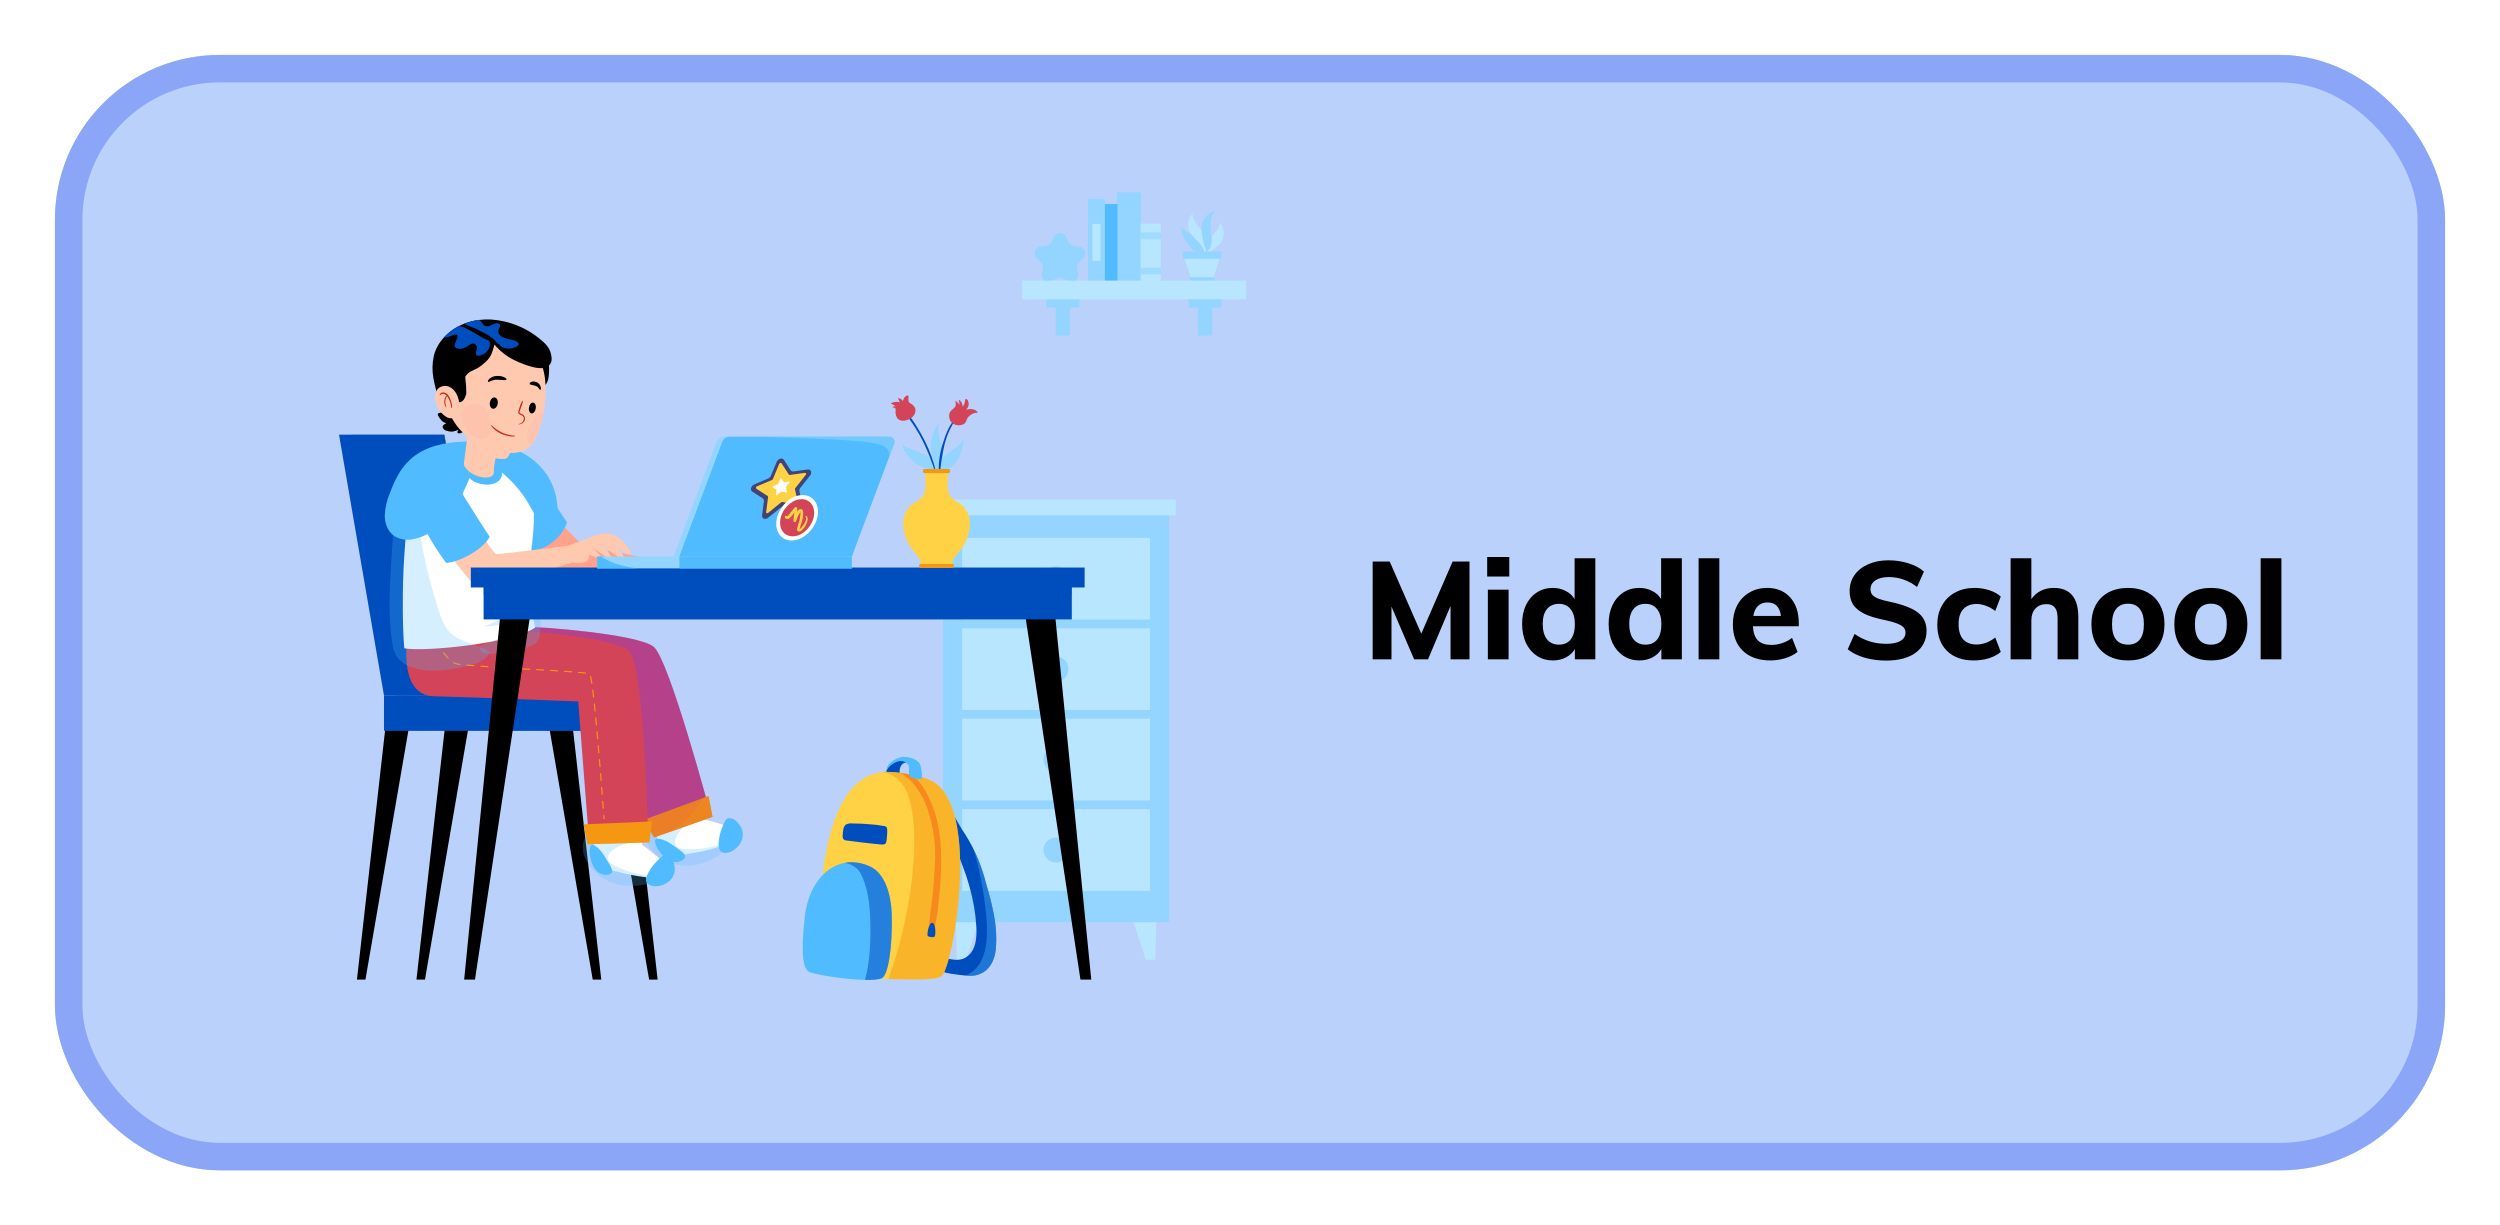 <svg width="455" height="223" viewBox="0 0 455 223" fill="none" xmlns="http://www.w3.org/2000/svg">
<g filter="url(#filter0_d_2724_9857)">
<rect x="6" y="6" width="435" height="203" rx="30" fill="#BAD1FC"/>
<rect x="8.5" y="8.5" width="430" height="198" rx="27.5" stroke="#8BA6F6" stroke-width="5"/>
</g>
<path d="M267.45 102.2V120H264V110.275L259.9 120H257.375L253.25 110.4V120H249.825V102.2H252.925L258.675 115.325L264.375 102.2H267.45ZM270.79 107.325H274.565V120H270.79V107.325ZM274.69 101.375V104.925H270.665V101.375H274.69ZM290.35 101.6V120H286.625V118.125C286.242 118.775 285.7 119.283 285 119.65C284.3 120.017 283.508 120.2 282.625 120.2C281.542 120.2 280.575 119.925 279.725 119.375C278.875 118.808 278.208 118.025 277.725 117.025C277.258 116.008 277.025 114.85 277.025 113.55C277.025 112.25 277.258 111.108 277.725 110.125C278.208 109.125 278.867 108.358 279.7 107.825C280.55 107.275 281.525 107 282.625 107C283.475 107 284.25 107.183 284.95 107.55C285.65 107.9 286.192 108.392 286.575 109.025V101.6H290.35ZM283.725 117.325C284.658 117.325 285.375 117.008 285.875 116.375C286.375 115.725 286.625 114.8 286.625 113.6C286.625 112.417 286.367 111.508 285.85 110.875C285.35 110.225 284.642 109.9 283.725 109.9C282.792 109.9 282.067 110.217 281.55 110.85C281.033 111.483 280.775 112.383 280.775 113.55C280.775 114.75 281.033 115.683 281.55 116.35C282.067 117 282.792 117.325 283.725 117.325ZM306.097 101.6V120H302.372V118.125C301.989 118.775 301.447 119.283 300.747 119.65C300.047 120.017 299.255 120.2 298.372 120.2C297.289 120.2 296.322 119.925 295.472 119.375C294.622 118.808 293.955 118.025 293.472 117.025C293.005 116.008 292.772 114.85 292.772 113.55C292.772 112.25 293.005 111.108 293.472 110.125C293.955 109.125 294.614 108.358 295.447 107.825C296.297 107.275 297.272 107 298.372 107C299.222 107 299.997 107.183 300.697 107.55C301.397 107.9 301.939 108.392 302.322 109.025V101.6H306.097ZM299.472 117.325C300.405 117.325 301.122 117.008 301.622 116.375C302.122 115.725 302.372 114.8 302.372 113.6C302.372 112.417 302.114 111.508 301.597 110.875C301.097 110.225 300.389 109.9 299.472 109.9C298.539 109.9 297.814 110.217 297.297 110.85C296.78 111.483 296.522 112.383 296.522 113.55C296.522 114.75 296.78 115.683 297.297 116.35C297.814 117 298.539 117.325 299.472 117.325ZM309.144 101.6H312.919V120H309.144V101.6ZM327.379 113.975H319.029C319.096 115.158 319.404 116.025 319.954 116.575C320.504 117.108 321.321 117.375 322.404 117.375C323.054 117.375 323.704 117.267 324.354 117.05C325.004 116.833 325.604 116.517 326.154 116.1L327.154 118.65C326.554 119.133 325.804 119.517 324.904 119.8C324.021 120.067 323.129 120.2 322.229 120.2C320.096 120.2 318.421 119.617 317.204 118.45C315.988 117.267 315.379 115.658 315.379 113.625C315.379 112.342 315.638 111.2 316.154 110.2C316.688 109.183 317.429 108.4 318.379 107.85C319.329 107.283 320.404 107 321.604 107C323.388 107 324.796 107.583 325.829 108.75C326.863 109.9 327.379 111.458 327.379 113.425V113.975ZM321.704 109.65C320.988 109.65 320.404 109.858 319.954 110.275C319.521 110.692 319.238 111.3 319.104 112.1H324.129C323.929 110.467 323.121 109.65 321.704 109.65ZM343.256 120.225C341.906 120.225 340.606 120.05 339.356 119.7C338.123 119.333 337.098 118.825 336.281 118.175L337.531 115.375C339.248 116.575 341.164 117.175 343.281 117.175C344.414 117.175 345.281 117 345.881 116.65C346.498 116.283 346.806 115.775 346.806 115.125C346.806 114.558 346.523 114.117 345.956 113.8C345.406 113.467 344.431 113.15 343.031 112.85C341.464 112.533 340.214 112.15 339.281 111.7C338.364 111.233 337.689 110.675 337.256 110.025C336.839 109.358 336.631 108.533 336.631 107.55C336.631 106.483 336.923 105.525 337.506 104.675C338.106 103.825 338.939 103.167 340.006 102.7C341.073 102.217 342.306 101.975 343.706 101.975C344.973 101.975 346.189 102.158 347.356 102.525C348.523 102.892 349.456 103.392 350.156 104.025L348.906 106.825C347.339 105.625 345.614 105.025 343.731 105.025C342.731 105.025 341.931 105.225 341.331 105.625C340.731 106.025 340.431 106.567 340.431 107.25C340.431 107.65 340.539 107.983 340.756 108.25C340.989 108.517 341.373 108.758 341.906 108.975C342.439 109.175 343.198 109.375 344.181 109.575C346.464 110.075 348.106 110.725 349.106 111.525C350.123 112.325 350.631 113.417 350.631 114.8C350.631 116.467 349.981 117.792 348.681 118.775C347.381 119.742 345.573 120.225 343.256 120.225ZM359.212 120.2C357.145 120.2 355.52 119.617 354.337 118.45C353.17 117.283 352.587 115.692 352.587 113.675C352.587 112.358 352.87 111.2 353.437 110.2C354.003 109.183 354.795 108.4 355.812 107.85C356.845 107.283 358.037 107 359.387 107C360.303 107 361.195 107.142 362.062 107.425C362.928 107.708 363.62 108.092 364.137 108.575L363.137 111.2C362.637 110.8 362.087 110.492 361.487 110.275C360.887 110.042 360.303 109.925 359.737 109.925C358.703 109.925 357.895 110.242 357.312 110.875C356.745 111.492 356.462 112.4 356.462 113.6C356.462 114.817 356.745 115.742 357.312 116.375C357.878 116.992 358.687 117.3 359.737 117.3C360.303 117.3 360.887 117.192 361.487 116.975C362.087 116.742 362.637 116.425 363.137 116.025L364.137 118.65C363.587 119.133 362.87 119.517 361.987 119.8C361.103 120.067 360.178 120.2 359.212 120.2ZM373.756 107C376.756 107 378.256 108.775 378.256 112.325V120H374.481V112.5C374.481 111.617 374.315 110.975 373.981 110.575C373.665 110.158 373.156 109.95 372.456 109.95C371.623 109.95 370.956 110.217 370.456 110.75C369.956 111.283 369.706 112 369.706 112.9V120H365.931V101.6H369.706V109.05C370.156 108.383 370.731 107.875 371.431 107.525C372.131 107.175 372.906 107 373.756 107ZM387.313 120.2C385.963 120.2 384.78 119.933 383.763 119.4C382.763 118.867 381.988 118.1 381.438 117.1C380.905 116.1 380.638 114.933 380.638 113.6C380.638 112.267 380.905 111.1 381.438 110.1C381.988 109.1 382.763 108.333 383.763 107.8C384.78 107.267 385.963 107 387.313 107C388.647 107 389.813 107.267 390.813 107.8C391.813 108.333 392.58 109.1 393.113 110.1C393.663 111.1 393.938 112.267 393.938 113.6C393.938 114.933 393.663 116.1 393.113 117.1C392.58 118.1 391.813 118.867 390.813 119.4C389.813 119.933 388.647 120.2 387.313 120.2ZM387.313 117.325C388.247 117.325 388.955 117.017 389.438 116.4C389.938 115.783 390.188 114.85 390.188 113.6C390.188 112.367 389.938 111.442 389.438 110.825C388.955 110.192 388.247 109.875 387.313 109.875C386.363 109.875 385.638 110.192 385.138 110.825C384.638 111.442 384.388 112.367 384.388 113.6C384.388 116.083 385.363 117.325 387.313 117.325ZM402.401 120.2C401.051 120.2 399.868 119.933 398.851 119.4C397.851 118.867 397.076 118.1 396.526 117.1C395.993 116.1 395.726 114.933 395.726 113.6C395.726 112.267 395.993 111.1 396.526 110.1C397.076 109.1 397.851 108.333 398.851 107.8C399.868 107.267 401.051 107 402.401 107C403.735 107 404.901 107.267 405.901 107.8C406.901 108.333 407.668 109.1 408.201 110.1C408.751 111.1 409.026 112.267 409.026 113.6C409.026 114.933 408.751 116.1 408.201 117.1C407.668 118.1 406.901 118.867 405.901 119.4C404.901 119.933 403.735 120.2 402.401 120.2ZM402.401 117.325C403.335 117.325 404.043 117.017 404.526 116.4C405.026 115.783 405.276 114.85 405.276 113.6C405.276 112.367 405.026 111.442 404.526 110.825C404.043 110.192 403.335 109.875 402.401 109.875C401.451 109.875 400.726 110.192 400.226 110.825C399.726 111.442 399.476 112.367 399.476 113.6C399.476 116.083 400.451 117.325 402.401 117.325ZM411.439 101.6H415.214V120H411.439V101.6Z" fill="black"/>
<path d="M208.516 174.659H210.264L210.484 166.959H206.067L208.516 174.659Z" fill="#B8E5FF"/>
<path d="M175.894 174.659H174.146L173.926 166.959H178.343L175.894 174.659Z" fill="#B8E5FF"/>
<path d="M171.627 92.171H212.783V167.843H171.627V92.171Z" fill="#94D5FF"/>
<path d="M175.11 97.883H209.297V112.752H175.11V97.883Z" fill="#B8E5FF"/>
<path d="M192.203 107.597C190.946 107.597 189.928 106.578 189.928 105.322C189.928 104.066 190.946 103.047 192.203 103.047C193.459 103.047 194.477 104.066 194.477 105.322C194.477 106.578 193.459 107.597 192.203 107.597Z" fill="#94D5FF"/>
<path d="M175.11 114.341H209.297V129.21H175.11V114.341Z" fill="#B8E5FF"/>
<path d="M189.911 121.776C189.911 122.226 190.045 122.665 190.295 123.039C190.545 123.414 190.9 123.705 191.316 123.877C191.731 124.049 192.189 124.094 192.63 124.007C193.071 123.919 193.476 123.702 193.795 123.384C194.113 123.066 194.329 122.661 194.417 122.219C194.505 121.778 194.46 121.321 194.288 120.905C194.115 120.49 193.824 120.134 193.45 119.884C193.076 119.634 192.636 119.501 192.186 119.501C191.583 119.501 191.004 119.741 190.578 120.167C190.151 120.594 189.911 121.172 189.911 121.776V121.776Z" fill="#94D5FF"/>
<path d="M175.11 130.8H209.297V145.669H175.11V130.8Z" fill="#B8E5FF"/>
<path d="M192.203 140.509C190.946 140.509 189.928 139.49 189.928 138.234C189.928 136.978 190.946 135.959 192.203 135.959C193.459 135.959 194.477 136.978 194.477 138.234C194.477 139.49 193.459 140.509 192.203 140.509Z" fill="#94D5FF"/>
<path d="M175.11 147.259H209.297V162.127H175.11V147.259Z" fill="#B8E5FF"/>
<path d="M189.911 154.693C189.911 155.143 190.045 155.583 190.295 155.957C190.545 156.331 190.9 156.623 191.316 156.795C191.731 156.967 192.189 157.012 192.63 156.924C193.071 156.836 193.476 156.62 193.795 156.302C194.113 155.983 194.329 155.578 194.417 155.137C194.505 154.696 194.46 154.238 194.288 153.823C194.115 153.407 193.824 153.052 193.45 152.802C193.076 152.552 192.636 152.418 192.186 152.418C191.583 152.418 191.004 152.658 190.578 153.085C190.151 153.511 189.911 154.09 189.911 154.693V154.693Z" fill="#94D5FF"/>
<path d="M170.415 90.922H214V93.778H170.415V90.922Z" fill="#B8E5FF"/>
<path d="M219.357 47.058C219.851 45.693 218.822 43.932 217.477 43.048C216.576 42.459 215.538 42.081 214.986 41.301C215.025 42.348 215.375 43.359 215.991 44.206C216.847 45.432 218.007 46.415 219.357 47.058V47.058Z" fill="#94D5FF"/>
<path d="M219.357 47.528C219.17 46.776 219.963 46.067 220.465 45.656C220.998 45.271 221.506 44.855 221.989 44.41C222.478 43.851 222.74 43.129 222.724 42.387C222.708 41.644 222.415 40.934 221.902 40.397C222.213 40.662 221.727 41.567 221.578 41.8C221.175 42.312 220.721 42.784 220.225 43.207C219.145 44.332 218.979 45.955 219.357 47.528Z" fill="#B8E5FF"/>
<path d="M219.083 46.092C219.328 45.403 218.614 44.572 218.158 44.087C217.673 43.627 217.213 43.142 216.78 42.634C215.92 41.496 216.045 39.62 217.195 38.798C216.871 39.002 217.265 39.948 217.39 40.197C217.742 40.764 218.143 41.299 218.589 41.795C219.557 43.053 219.602 44.651 219.083 46.092Z" fill="#B8E5FF"/>
<path d="M219.486 45.913C219.731 45.85 219.972 45.527 220.088 45.352C220.305 45.022 220.447 44.648 220.503 44.257C220.665 43.285 220.37 42.331 220.329 41.392C220.27 40.672 220.359 39.947 220.59 39.263C220.732 38.943 220.908 38.638 221.113 38.354C221.113 38.325 220.806 38.425 220.785 38.437C218.838 39.313 218.427 41.123 218.801 42.97C218.894 43.552 219.02 44.129 219.179 44.697C219.299 45.058 219.577 45.547 219.486 45.913Z" fill="#94D5FF"/>
<path d="M216.779 50.811H220.793L222.109 46.61H215.463L216.779 50.811Z" fill="#B8E5FF"/>
<path d="M216.589 51.13H221.006L221.035 50.466H216.564L216.589 51.13Z" fill="#94D5FF"/>
<path d="M215.348 47.108H222.251L222.379 45.784H215.219L215.348 47.108Z" fill="#94D5FF"/>
<path d="M191.807 43.081L191.33 44.053C191.241 44.231 191.11 44.385 190.949 44.502C190.788 44.619 190.601 44.695 190.404 44.725L189.333 44.879C189.11 44.917 188.901 45.016 188.73 45.165C188.558 45.313 188.43 45.506 188.36 45.721C188.29 45.937 188.28 46.168 188.332 46.389C188.383 46.61 188.494 46.813 188.653 46.975L189.429 47.731C189.57 47.87 189.676 48.042 189.738 48.231C189.799 48.421 189.814 48.622 189.782 48.818L189.599 49.885C189.567 50.109 189.597 50.338 189.685 50.547C189.773 50.755 189.916 50.936 190.099 51.069C190.283 51.202 190.499 51.283 190.724 51.303C190.95 51.322 191.177 51.28 191.38 51.18L192.339 50.678C192.514 50.584 192.71 50.534 192.91 50.534C193.109 50.534 193.305 50.584 193.48 50.678L194.439 51.18C194.643 51.281 194.87 51.324 195.096 51.305C195.322 51.286 195.539 51.205 195.723 51.072C195.907 50.939 196.051 50.758 196.139 50.548C196.227 50.339 196.257 50.11 196.224 49.885L196.037 48.818C196.005 48.621 196.021 48.42 196.083 48.231C196.146 48.042 196.252 47.87 196.394 47.731L197.166 46.975C197.325 46.813 197.436 46.61 197.487 46.389C197.539 46.168 197.529 45.937 197.459 45.721C197.389 45.506 197.261 45.313 197.089 45.165C196.918 45.016 196.709 44.917 196.486 44.879L195.415 44.725C195.218 44.695 195.031 44.619 194.87 44.502C194.709 44.385 194.578 44.231 194.489 44.053L194.012 43.081C193.906 42.881 193.747 42.713 193.553 42.595C193.359 42.478 193.136 42.416 192.91 42.416C192.683 42.416 192.46 42.478 192.266 42.595C192.072 42.713 191.913 42.881 191.807 43.081V43.081Z" fill="#94D5FF"/>
<path d="M203.264 35H207.668V51.222H203.264V35Z" fill="#94D5FF"/>
<path d="M200.877 37.121H203.389V51.226H200.877V37.121Z" fill="#50BCFF"/>
<path d="M207.581 40.699H211.28V51.225H207.581V40.699Z" fill="#B8E5FF"/>
<path opacity="0.68" d="M207.581 42.306H211.28V43.526H207.581V42.306Z" fill="#94D5FF"/>
<path opacity="0.68" d="M207.581 48.735H211.28V49.956H207.581V48.735Z" fill="#94D5FF"/>
<path d="M197.989 36.195H201.094V51.226H197.989V36.195Z" fill="#94D5FF"/>
<path d="M198.81 40.749H200.276V47.482H198.81V40.749Z" fill="#B8E5FF"/>
<path d="M194.742 61.06H192.144V54.754H194.742V61.06Z" fill="#94D5FF"/>
<path d="M196.432 55.991H190.455V54.177H196.432V55.991Z" fill="#94D5FF"/>
<path d="M220.631 61.06H218.033V54.754H220.631V61.06Z" fill="#94D5FF"/>
<path d="M222.321 55.991H216.344V54.177H222.321V55.991Z" fill="#94D5FF"/>
<path d="M226.775 54.476L186 54.476V51.068L226.775 51.068V54.476Z" fill="#B8E5FF"/>
<path d="M165.173 138.787C164.948 138.754 164.72 138.788 164.514 138.883C164.309 138.978 164.135 139.131 164.014 139.322C163.851 139.601 163.754 139.913 163.732 140.235C163.707 140.505 163.794 140.862 163.57 141.02C163.139 141.238 162.647 141.308 162.171 141.219C161.462 141.124 161.125 140.763 161.399 140.082C161.673 139.434 162.175 138.909 162.811 138.608C163.292 138.352 163.82 138.195 164.363 138.148C164.473 138.142 164.582 138.158 164.686 138.195C164.789 138.232 164.884 138.289 164.965 138.363C165.056 138.426 165.31 138.671 165.173 138.787Z" fill="#004DBE"/>
<path d="M171.465 146.483C172.598 146.109 174.607 150.289 175.093 150.978C176.949 153.695 178.341 156.701 179.211 159.874C180.435 164.128 181.701 168.416 181.216 172.895C180.896 175.801 179.061 177.901 175.94 177.573C174.462 177.42 171.586 177.183 170.361 176.328C169.805 175.938 169.767 175.431 170.249 174.742C170.73 174.053 171.1 174.19 171.943 174.356C173.536 174.672 174.91 175.099 176.284 173.866C177.658 172.634 177.779 170.521 177.704 168.806C177.567 166.302 177.149 163.821 176.459 161.409C175.629 158.329 174.383 155.548 173.221 152.597C172.71 151.289 171.976 149.911 171.681 148.542C171.507 147.711 171.681 147.072 171.403 146.308C171.523 146.312 171.693 146.275 171.465 146.483Z" fill="#004DBE"/>
<path opacity="0.38" d="M177.264 176.614C177.932 176.009 178.453 175.259 178.787 174.422C179.572 172.558 179.684 170.45 179.617 168.453C179.51 166.237 179.255 164.031 178.854 161.849C178.551 160.018 178.185 158.196 177.708 156.403C177.529 155.73 177.326 155.062 177.106 154.406C177.968 156.164 178.671 157.995 179.206 159.877C180.431 164.132 181.697 168.42 181.211 172.899C180.892 175.804 179.057 177.905 175.935 177.577L175.641 177.548C176.237 177.344 176.788 177.027 177.264 176.614V176.614Z" fill="#50BCFF"/>
<path d="M149.926 176.269C150.685 177.004 156.397 177.905 161.689 178.174C162.793 178.228 163.869 178.257 164.89 178.253C167.38 178.253 170.518 178.332 171.39 177.626C173.466 175.945 178.555 147.266 169.767 142.223C167.754 141.069 162.976 140.405 161.129 140.484C160.905 140.484 160.689 140.509 160.477 140.538C154.666 141.219 151.399 147.74 149.984 157.27C148.078 170.08 148.61 174.999 149.926 176.269Z" fill="#FFD245"/>
<path opacity="0.51" d="M161.685 178.175C162.789 178.229 163.869 178.258 164.886 178.254C167.376 178.254 170.518 178.333 171.39 177.627C173.466 175.946 178.555 147.267 169.763 142.224C168.56 141.634 167.278 141.222 165.957 140.999C165.226 140.854 164.479 140.734 163.786 140.651C162.904 140.53 162.015 140.474 161.125 140.485C160.901 140.485 160.685 140.51 160.473 140.539C162.723 140.754 164.533 142.353 165.388 145.105C167.912 153.207 165.363 168.238 161.685 178.175Z" fill="#F59711"/>
<path opacity="0.5" d="M163.79 140.65C164.626 141.098 165.382 141.682 166.027 142.377C167.415 144.009 168.444 145.916 169.045 147.972C169.668 149.986 170.042 152.069 170.157 154.174C170.307 156.403 170.066 158.607 169.929 160.815C169.775 163.306 169.327 165.734 169.078 168.221C169.078 168.403 169.614 168.553 169.775 168.457C169.962 168.503 170.161 168.503 170.191 168.407C170.497 166.969 170.711 165.514 170.834 164.049C171.004 162.629 171.137 161.201 171.216 159.773C171.457 155.402 171.311 150.853 169.73 146.719C168.966 144.722 167.87 142.647 166.239 141.227C166.148 141.148 166.06 141.073 165.965 140.999C165.23 140.853 164.483 140.733 163.79 140.65Z" fill="#F55E11"/>
<path d="M153.471 151.04C153.501 150.682 153.657 150.347 153.911 150.093C154.26 149.893 154.665 149.813 155.065 149.865C156.227 149.865 157.439 149.931 158.709 150.052C159.294 150.081 159.875 150.154 160.448 150.272C160.573 150.301 161.216 150.272 161.424 150.654C161.498 151.167 161.498 151.688 161.424 152.202C161.378 152.92 161.328 153.53 161.009 153.651C160.868 153.651 160.743 153.709 160.594 153.717C160.432 153.712 160.272 153.697 160.112 153.671L159.128 153.576L157.302 153.377C156.161 153.244 155.069 153.107 154.019 152.962C153.892 152.961 153.768 152.925 153.661 152.856C153.555 152.788 153.47 152.691 153.417 152.575C153.36 152.4 153.341 152.215 153.363 152.032C153.378 151.699 153.414 151.368 153.471 151.04Z" fill="#004DBE"/>
<path d="M167.625 141.804C168.04 141.829 167.691 139.384 167.326 138.899C166.72 138.089 165.666 137.84 164.694 137.741C163.59 137.624 161.349 138.766 161.374 140.181C162.021 139.007 164.088 137.741 165.222 139.119C165.716 139.721 165.201 140.659 165.529 141.153C165.96 141.779 167.202 141.784 167.625 141.804Z" fill="#50BCFF"/>
<path d="M147.107 176.797C147.775 177.3 153.586 178.271 157.434 178.346C158.816 178.375 159.945 178.288 160.493 178.026C161.705 177.457 162.461 172.049 162.303 166.516C162.187 162.419 160.879 158.84 158.347 157.695C157.308 157.203 156.176 156.94 155.027 156.923C154.58 156.918 154.133 156.959 153.694 157.043C149.913 157.765 147.107 161.609 146.505 166.59C145.679 173.481 146.193 176.117 147.107 176.797Z" fill="#50BCFF"/>
<path opacity="0.54" d="M153.694 157.043C154.26 157.112 154.806 157.3 155.294 157.596C155.782 157.891 156.202 158.287 156.525 158.757C157.916 161.289 158.297 164.457 158.385 167.396C158.488 170.791 158.385 174.896 157.434 178.346C158.816 178.375 159.945 178.288 160.493 178.026C161.705 177.457 162.461 172.049 162.303 166.516C162.187 162.419 160.879 158.84 158.347 157.695C157.308 157.203 156.176 156.94 155.027 156.923C154.579 156.918 154.133 156.959 153.694 157.043V157.043Z" fill="#004DBE"/>
<path d="M169.664 167.955C168.975 167.955 168.697 170.138 168.834 170.35C169.019 170.461 169.227 170.531 169.442 170.554C169.657 170.577 169.874 170.553 170.079 170.483C170.324 170.329 170.353 167.963 169.664 167.955Z" fill="#004DBE"/>
<path d="M118.137 178.283H119.689L114.447 131.883H110.134L118.137 178.283Z" fill="black"/>
<path d="M66.512 178.283H64.964L70.202 131.883H74.515L66.512 178.283Z" fill="black"/>
<path d="M77.346 178.283H75.794L81.032 131.883H85.349L77.346 178.283Z" fill="black"/>
<path d="M107.877 178.283H109.429L104.187 131.883H99.874L107.877 178.283Z" fill="black"/>
<path d="M61.701 79.105L69.891 126.62H89.064L80.874 79.105H61.701Z" fill="#004DBE"/>
<g style="mix-blend-mode:multiply" opacity="0.45">
<path d="M64.042 79.105L72.228 126.62H89.064L80.874 79.105H64.042Z" fill="#004DBE"/>
</g>
<path d="M69.891 126.62H115.182V133.017H69.891V126.62Z" fill="#004DBE"/>
<g style="mix-blend-mode:multiply" opacity="0.45">
<path d="M98.923 126.62H115.182V133.017H98.923V126.62Z" fill="#004DBE"/>
</g>
<path d="M127.863 149.098C127.863 149.098 136.053 150.721 134.139 152.626C132.226 154.531 121.334 156.362 120.807 155.627C120.279 154.893 118.665 149.496 118.665 149.496L126.228 146.08L127.863 149.098Z" fill="white"/>
<path d="M123.027 154.219C122.072 153.505 121.043 152.799 119.86 152.658C119.64 152.633 119.378 152.658 119.266 152.837C119.22 152.939 119.204 153.053 119.22 153.164C119.324 153.796 119.59 154.39 119.993 154.887C120.352 155.427 120.796 155.905 121.308 156.303C121.826 156.702 122.465 156.913 123.118 156.9C123.604 156.875 124.741 156.485 124.708 155.842C124.675 155.269 123.438 154.53 123.027 154.219Z" fill="#50BCFF"/>
<path d="M130.789 153.368C130.748 153.953 130.789 154.613 131.259 154.995C131.728 155.377 132.471 155.253 133.035 154.995C133.826 154.634 134.472 154.017 134.87 153.244C135.063 152.859 135.171 152.438 135.185 152.008C135.2 151.577 135.12 151.149 134.953 150.753C134.815 150.455 134.639 150.176 134.43 149.923C134.17 149.564 133.832 149.269 133.442 149.06C133.093 148.893 132.504 148.798 132.197 149.101C131.911 149.487 131.687 149.916 131.532 150.371C131.114 151.32 130.862 152.334 130.789 153.368Z" fill="#50BCFF"/>
<g style="mix-blend-mode:multiply" opacity="0.24">
<path d="M129.461 154.157C127.951 154.487 126.403 154.618 124.858 154.547C124.057 154.547 123.127 154.368 122.895 153.576C122.72 152.965 123.056 152.239 123.455 151.658C124.108 150.698 124.957 149.887 125.946 149.279C126.362 149.061 126.76 148.809 127.137 148.528C127.53 148.237 127.8 147.809 127.892 147.328C127.918 147.099 127.88 146.868 127.785 146.658C127.689 146.448 127.538 146.268 127.349 146.137C126.972 145.905 126.545 145.77 126.103 145.743C125.062 145.596 124.001 145.658 122.984 145.925C121.966 146.191 121.012 146.657 120.176 147.295C118.424 148.677 117.27 151.16 117.781 153.165C118.078 154.193 118.703 155.095 119.561 155.734C120.553 156.509 121.702 157.059 122.928 157.346C124.153 157.633 125.427 157.649 126.66 157.394C128.522 157.011 130.261 156.176 131.724 154.962C132.438 154.381 134.123 153.302 134.629 152.471C135.401 151.259 133.45 152.675 133.056 152.916C132.052 153.542 130.553 153.891 129.461 154.157Z" fill="#50BCFF"/>
</g>
<path d="M116.976 153.842C116.976 153.842 123.829 158.611 121.313 159.595C118.798 160.579 108.084 157.876 107.893 157.001C107.702 156.125 108.391 150.525 108.391 150.525L116.693 150.43L116.976 153.842Z" fill="white"/>
<path d="M110.492 156.599C109.907 155.561 109.247 154.499 108.218 153.897C108.027 153.789 107.778 153.697 107.603 153.826C107.518 153.9 107.457 153.999 107.429 154.108C107.268 154.726 107.268 155.375 107.429 155.993C107.54 156.633 107.756 157.25 108.068 157.819C108.382 158.391 108.881 158.839 109.484 159.09C109.94 159.26 111.144 159.359 111.368 158.758C111.592 158.156 110.745 157.047 110.492 156.599Z" fill="#50BCFF"/>
<path d="M117.943 158.935C117.669 159.454 117.449 160.093 117.719 160.595C117.989 161.098 118.727 161.322 119.354 161.301C120.223 161.283 121.061 160.976 121.737 160.429C122.069 160.153 122.338 159.808 122.524 159.419C122.71 159.029 122.81 158.603 122.816 158.171C122.804 157.845 122.753 157.522 122.663 157.208C122.568 156.777 122.378 156.373 122.106 156.025C121.853 155.731 121.351 155.407 120.952 155.569C120.537 155.807 120.16 156.108 119.836 156.461C119.066 157.17 118.426 158.007 117.943 158.935V158.935Z" fill="#50BCFF"/>
<g style="mix-blend-mode:multiply" opacity="0.24">
<path d="M116.415 159.118C114.898 158.819 113.426 158.319 112.04 157.632C111.314 157.291 110.525 156.773 110.633 155.971C110.716 155.34 111.314 154.809 111.912 154.44C112.892 153.821 113.993 153.418 115.141 153.257C115.61 153.22 116.076 153.151 116.536 153.049C117.013 152.936 117.431 152.651 117.711 152.248C117.825 152.048 117.884 151.821 117.879 151.591C117.875 151.36 117.808 151.136 117.686 150.94C117.434 150.576 117.096 150.279 116.702 150.077C115.809 149.53 114.817 149.165 113.782 149.003C112.748 148.842 111.692 148.886 110.675 149.135C108.516 149.699 106.462 151.509 106.109 153.551C105.971 154.612 106.182 155.689 106.711 156.619C107.309 157.726 108.142 158.69 109.15 159.444C110.159 160.197 111.319 160.722 112.551 160.982C114.411 161.376 116.34 161.307 118.167 160.782C119.051 160.537 121.035 160.21 121.824 159.678C123.015 158.873 120.662 159.388 120.205 159.45C119.031 159.595 117.532 159.321 116.415 159.118Z" fill="#50BCFF"/>
</g>
<path d="M80.38 114.15C80.38 114.15 78.01 125.387 84.851 125.565C91.692 125.744 110.126 126.458 110.126 126.458L118.843 151.924L129.307 148.13C129.307 148.13 121.802 120.036 118.972 117.72C116.141 115.404 98.171 113.984 94.701 114.063C91.231 114.142 80.38 114.15 80.38 114.15Z" fill="#D44459"/>
<g style="mix-blend-mode:multiply" opacity="0.29">
<path d="M80.38 114.15C80.38 114.15 78.01 125.387 84.851 125.565C91.692 125.744 110.126 126.458 110.126 126.458L118.843 151.924L129.307 148.13C129.307 148.13 121.802 120.036 118.972 117.72C116.141 115.404 98.171 113.984 94.701 114.063C91.231 114.142 80.38 114.15 80.38 114.15Z" fill="#663BFF"/>
</g>
<path d="M129.677 148.674L119.038 152.43L117.249 149.192L128.959 144.884L129.677 148.674Z" fill="#F59711"/>
<g style="mix-blend-mode:multiply" opacity="0.3">
<path d="M129.677 148.674L119.038 152.43L117.249 149.192L128.959 144.884L129.677 148.674Z" fill="#D44459"/>
</g>
<g style="mix-blend-mode:multiply" opacity="0.27">
<path d="M124.605 149.425C125.492 148.65 126.281 147.769 126.954 146.802C127.286 146.325 127.577 145.823 127.826 145.299L128.959 144.884L129.677 148.674L121.45 151.579C122.587 150.995 123.647 150.272 124.605 149.425V149.425Z" fill="#F59711"/>
</g>
<path d="M74.354 114.599C74.354 114.599 71.893 126.529 78.995 126.715C86.097 126.902 105.233 127.666 105.233 127.666L107.234 153.369L117.976 152.991C117.976 152.991 117.341 120.838 114.407 118.376C111.472 115.915 92.822 114.4 89.219 114.495C85.616 114.59 74.354 114.599 74.354 114.599Z" fill="#D44459"/>
<g style="mix-blend-mode:multiply" opacity="0.1">
<path d="M110.06 153.024C110.411 152.254 110.677 151.448 110.853 150.621C111.061 149.76 111.256 148.9 111.438 148.039C111.846 145.993 112.123 143.923 112.268 141.842C112.418 140.032 112.542 138.218 112.704 136.408C112.854 134.685 112.995 132.959 113.016 131.228C113.057 127.87 112.638 124.412 110.687 121.581C109.066 119.284 107.008 117.329 104.631 115.828C109.143 116.479 113.165 117.347 114.402 118.385C117.337 120.846 117.972 152.999 117.972 152.999L109.911 153.282C109.965 153.194 110.019 153.111 110.06 153.024Z" fill="#D44459"/>
</g>
<g style="mix-blend-mode:multiply" opacity="0.1">
<path d="M74.354 114.599H76.886C76.886 114.769 76.886 114.943 76.911 115.113C76.957 115.857 77.056 116.596 77.206 117.326C77.331 118.018 77.543 118.692 77.837 119.331C78.476 120.597 79.675 121.518 80.846 122.265C82.091 123.056 83.415 123.712 84.798 124.225C87.775 125.265 90.868 125.937 94.009 126.225C96.084 126.462 98.197 126.562 100.293 126.744C101.319 126.831 102.369 126.939 103.357 127.122C103.745 127.183 104.128 127.273 104.502 127.392C104.687 127.439 104.858 127.527 105.005 127.649C102.867 127.566 85.653 126.89 78.999 126.711C71.892 126.528 74.354 114.599 74.354 114.599Z" fill="#D44459"/>
</g>
<path d="M109.944 149.102C109.958 149.101 109.971 149.097 109.983 149.091C109.995 149.085 110.006 149.076 110.015 149.066C110.024 149.055 110.031 149.043 110.035 149.03C110.039 149.017 110.041 149.004 110.04 148.99L109.994 148.371C109.995 148.358 109.993 148.344 109.987 148.331C109.982 148.318 109.974 148.307 109.963 148.297C109.953 148.288 109.941 148.281 109.927 148.278C109.914 148.274 109.9 148.273 109.886 148.276C109.873 148.276 109.859 148.28 109.847 148.285C109.835 148.291 109.824 148.299 109.815 148.31C109.806 148.32 109.8 148.331 109.795 148.344C109.791 148.357 109.789 148.37 109.791 148.384L109.832 149.007C109.833 149.02 109.837 149.033 109.843 149.046C109.849 149.058 109.858 149.069 109.868 149.078C109.879 149.086 109.891 149.093 109.904 149.097C109.917 149.102 109.931 149.103 109.944 149.102Z" fill="#F59711"/>
<path d="M109.799 147.217C109.826 147.215 109.851 147.203 109.868 147.182C109.886 147.162 109.896 147.136 109.894 147.109L109.799 145.839C109.798 145.825 109.795 145.812 109.789 145.799C109.783 145.787 109.774 145.775 109.764 145.766C109.753 145.758 109.741 145.751 109.728 145.747C109.715 145.743 109.701 145.742 109.687 145.744C109.673 145.745 109.66 145.748 109.648 145.755C109.635 145.761 109.625 145.769 109.616 145.78C109.607 145.79 109.6 145.802 109.596 145.815C109.592 145.828 109.59 145.842 109.591 145.856L109.687 147.122C109.688 147.135 109.692 147.149 109.698 147.161C109.704 147.173 109.713 147.184 109.723 147.193C109.733 147.202 109.745 147.208 109.759 147.212C109.772 147.217 109.785 147.218 109.799 147.217ZM109.608 144.685C109.621 144.684 109.635 144.68 109.647 144.674C109.659 144.668 109.669 144.659 109.678 144.649C109.686 144.638 109.693 144.626 109.696 144.613C109.7 144.6 109.701 144.586 109.699 144.573L109.604 143.307C109.604 143.293 109.601 143.279 109.595 143.266C109.59 143.253 109.581 143.242 109.57 143.233C109.56 143.224 109.547 143.217 109.533 143.213C109.52 143.21 109.506 143.209 109.492 143.211C109.478 143.212 109.465 143.216 109.453 143.222C109.44 143.229 109.43 143.237 109.421 143.248C109.412 143.258 109.405 143.27 109.401 143.283C109.397 143.296 109.395 143.31 109.396 143.323L109.496 144.59C109.497 144.604 109.501 144.618 109.508 144.631C109.514 144.644 109.524 144.655 109.535 144.664C109.546 144.673 109.559 144.679 109.573 144.683C109.587 144.687 109.602 144.687 109.616 144.685H109.608ZM109.409 142.153C109.422 142.152 109.436 142.148 109.448 142.142C109.46 142.136 109.471 142.127 109.48 142.117C109.489 142.106 109.495 142.094 109.5 142.081C109.504 142.068 109.505 142.054 109.504 142.041C109.471 141.626 109.438 141.211 109.405 140.796C109.404 140.782 109.4 140.769 109.394 140.756C109.387 140.744 109.379 140.733 109.368 140.725C109.358 140.716 109.346 140.709 109.333 140.705C109.32 140.701 109.306 140.699 109.292 140.7C109.279 140.701 109.266 140.705 109.253 140.711C109.241 140.717 109.23 140.726 109.221 140.736C109.213 140.747 109.206 140.759 109.202 140.772C109.197 140.785 109.196 140.799 109.197 140.812C109.23 141.227 109.263 141.663 109.297 142.078C109.302 142.105 109.317 142.129 109.34 142.145C109.362 142.16 109.39 142.166 109.417 142.161L109.409 142.153ZM109.205 139.621C109.219 139.62 109.232 139.616 109.244 139.61C109.257 139.604 109.267 139.595 109.276 139.585C109.285 139.574 109.292 139.562 109.296 139.549C109.3 139.536 109.302 139.522 109.301 139.509L109.197 138.243C109.197 138.229 109.193 138.215 109.187 138.203C109.181 138.19 109.173 138.179 109.162 138.17C109.151 138.161 109.139 138.155 109.126 138.151C109.113 138.147 109.099 138.146 109.085 138.147C109.071 138.148 109.058 138.152 109.046 138.158C109.034 138.164 109.023 138.173 109.014 138.183C109.005 138.194 108.998 138.206 108.994 138.219C108.99 138.232 108.988 138.246 108.989 138.259L109.093 139.505C109.091 139.521 109.093 139.537 109.098 139.553C109.103 139.568 109.112 139.582 109.124 139.593C109.136 139.605 109.15 139.613 109.166 139.618C109.181 139.623 109.198 139.624 109.214 139.621H109.205ZM108.994 137.089C109.007 137.088 109.02 137.084 109.032 137.078C109.044 137.071 109.055 137.063 109.063 137.052C109.072 137.042 109.078 137.03 109.082 137.017C109.086 137.004 109.087 136.99 109.085 136.977L108.981 135.711C108.98 135.697 108.976 135.683 108.97 135.671C108.963 135.659 108.954 135.648 108.943 135.639C108.932 135.631 108.92 135.624 108.906 135.621C108.893 135.618 108.879 135.617 108.865 135.619C108.838 135.622 108.814 135.636 108.797 135.657C108.779 135.678 108.771 135.705 108.774 135.731L108.882 136.977C108.88 136.993 108.882 137.008 108.888 137.023C108.894 137.038 108.903 137.052 108.914 137.062C108.926 137.073 108.94 137.081 108.955 137.086C108.97 137.09 108.986 137.091 109.002 137.089H108.994ZM108.778 134.561C108.805 134.558 108.83 134.544 108.848 134.524C108.865 134.503 108.874 134.476 108.873 134.449L108.761 133.183C108.761 133.169 108.758 133.155 108.753 133.142C108.747 133.129 108.738 133.118 108.728 133.109C108.717 133.099 108.704 133.093 108.691 133.089C108.677 133.085 108.663 133.085 108.649 133.087C108.635 133.088 108.622 133.092 108.61 133.098C108.598 133.104 108.587 133.113 108.578 133.123C108.569 133.134 108.562 133.146 108.558 133.159C108.554 133.172 108.552 133.186 108.554 133.199L108.666 134.445C108.664 134.461 108.667 134.477 108.672 134.492C108.678 134.507 108.687 134.52 108.698 134.531C108.71 134.542 108.724 134.551 108.739 134.556C108.754 134.561 108.77 134.563 108.786 134.561H108.778ZM108.549 132.029C108.576 132.026 108.601 132.012 108.618 131.991C108.635 131.97 108.643 131.944 108.641 131.917C108.603 131.502 108.562 131.066 108.525 130.651C108.524 130.637 108.52 130.623 108.513 130.611C108.507 130.599 108.498 130.588 108.487 130.579C108.476 130.571 108.463 130.564 108.45 130.561C108.436 130.558 108.422 130.557 108.408 130.559C108.395 130.56 108.382 130.564 108.37 130.57C108.358 130.577 108.347 130.585 108.339 130.596C108.33 130.606 108.324 130.618 108.32 130.631C108.316 130.644 108.315 130.658 108.317 130.671C108.354 131.087 108.396 131.502 108.433 131.937C108.435 131.952 108.439 131.965 108.446 131.977C108.453 131.99 108.462 132.001 108.474 132.009C108.485 132.018 108.498 132.024 108.512 132.027C108.525 132.031 108.54 132.031 108.554 132.029H108.549ZM108.309 129.501C108.322 129.5 108.336 129.496 108.348 129.49C108.36 129.484 108.371 129.475 108.38 129.465C108.389 129.454 108.395 129.442 108.4 129.429C108.404 129.416 108.405 129.402 108.404 129.389C108.359 128.953 108.317 128.53 108.275 128.123C108.273 128.095 108.259 128.07 108.238 128.052C108.216 128.035 108.189 128.027 108.161 128.029C108.134 128.032 108.109 128.046 108.091 128.067C108.073 128.088 108.065 128.116 108.068 128.143C108.109 128.559 108.155 128.974 108.197 129.389C108.194 129.405 108.196 129.421 108.201 129.436C108.206 129.452 108.215 129.466 108.227 129.477C108.239 129.488 108.253 129.496 108.269 129.5C108.285 129.504 108.301 129.504 108.317 129.501H108.309ZM108.043 126.977C108.07 126.974 108.094 126.96 108.111 126.94C108.128 126.919 108.137 126.892 108.134 126.865C108.085 126.413 108.035 125.993 107.985 125.599C107.985 125.584 107.982 125.569 107.976 125.556C107.969 125.542 107.96 125.53 107.949 125.521C107.938 125.511 107.925 125.504 107.91 125.499C107.896 125.495 107.881 125.494 107.866 125.496C107.852 125.498 107.838 125.504 107.825 125.512C107.813 125.52 107.802 125.53 107.794 125.543C107.786 125.555 107.781 125.569 107.778 125.584C107.776 125.599 107.777 125.614 107.782 125.628C107.827 126.018 107.877 126.437 107.927 126.873C107.927 126.889 107.931 126.904 107.938 126.917C107.944 126.931 107.954 126.944 107.966 126.953C107.977 126.963 107.991 126.97 108.006 126.974C108.021 126.979 108.036 126.979 108.051 126.977H108.043ZM107.728 124.453C107.756 124.449 107.781 124.434 107.798 124.412C107.815 124.389 107.822 124.361 107.819 124.333C107.736 123.785 107.661 123.362 107.595 123.088C107.592 123.074 107.587 123.061 107.579 123.049C107.572 123.038 107.562 123.028 107.55 123.021C107.538 123.013 107.525 123.008 107.511 123.006C107.498 123.004 107.484 123.005 107.47 123.009C107.444 123.016 107.421 123.032 107.406 123.055C107.392 123.079 107.386 123.106 107.391 123.133C107.458 123.416 107.532 123.835 107.611 124.379C107.619 124.402 107.634 124.422 107.654 124.436C107.675 124.449 107.699 124.455 107.723 124.453H107.728ZM106.561 122.606C106.587 122.607 106.612 122.598 106.631 122.581C106.651 122.564 106.663 122.54 106.665 122.515C106.667 122.501 106.666 122.487 106.662 122.474C106.658 122.461 106.652 122.448 106.644 122.438C106.635 122.427 106.625 122.418 106.613 122.411C106.601 122.404 106.587 122.4 106.574 122.399C106.25 122.357 105.835 122.316 105.303 122.27C105.277 122.268 105.25 122.276 105.229 122.293C105.208 122.31 105.194 122.334 105.191 122.361C105.19 122.375 105.192 122.389 105.196 122.402C105.2 122.415 105.207 122.427 105.216 122.437C105.225 122.448 105.235 122.456 105.248 122.462C105.26 122.469 105.273 122.472 105.287 122.473C105.814 122.523 106.229 122.565 106.532 122.606H106.561ZM104.029 122.374C104.055 122.374 104.08 122.364 104.1 122.346C104.119 122.329 104.131 122.304 104.133 122.278C104.134 122.251 104.125 122.224 104.107 122.203C104.089 122.183 104.065 122.169 104.037 122.166L102.767 122.079C102.753 122.077 102.739 122.078 102.726 122.082C102.713 122.086 102.701 122.093 102.69 122.102C102.68 122.111 102.671 122.122 102.665 122.134C102.659 122.147 102.656 122.161 102.655 122.174C102.654 122.201 102.663 122.228 102.681 122.248C102.699 122.268 102.724 122.28 102.751 122.282L104.021 122.374H104.029ZM101.489 122.199C101.502 122.2 101.515 122.198 101.527 122.193C101.539 122.189 101.551 122.182 101.56 122.173C101.57 122.164 101.578 122.154 101.583 122.142C101.589 122.13 101.592 122.117 101.592 122.104C101.594 122.09 101.592 122.076 101.588 122.063C101.584 122.05 101.577 122.038 101.568 122.028C101.559 122.018 101.548 122.009 101.536 122.003C101.524 121.997 101.511 121.993 101.497 121.992L100.227 121.913C100.213 121.912 100.199 121.913 100.186 121.918C100.173 121.922 100.161 121.93 100.151 121.939C100.141 121.948 100.133 121.96 100.127 121.972C100.122 121.985 100.119 121.999 100.119 122.013C100.118 122.039 100.127 122.066 100.145 122.086C100.163 122.106 100.188 122.118 100.214 122.12L101.485 122.199H101.489ZM98.953 122.046C98.98 122.046 99.006 122.035 99.026 122.015C99.045 121.996 99.056 121.969 99.056 121.942C99.056 121.914 99.045 121.888 99.026 121.869C99.006 121.849 98.98 121.838 98.953 121.838L97.682 121.763C97.655 121.762 97.629 121.772 97.609 121.789C97.589 121.807 97.576 121.832 97.574 121.859C97.573 121.873 97.575 121.886 97.579 121.899C97.583 121.912 97.59 121.924 97.599 121.935C97.608 121.945 97.618 121.954 97.631 121.96C97.643 121.966 97.656 121.97 97.67 121.971L98.94 122.046H98.953ZM96.416 121.896C96.439 121.896 96.46 121.889 96.478 121.876C96.496 121.862 96.51 121.843 96.516 121.822C96.517 121.794 96.508 121.768 96.49 121.747C96.472 121.726 96.448 121.713 96.42 121.71L95.15 121.639C95.123 121.638 95.097 121.647 95.077 121.665C95.057 121.683 95.044 121.708 95.042 121.734C95.041 121.762 95.05 121.788 95.068 121.809C95.086 121.83 95.111 121.843 95.138 121.846L96.408 121.917L96.416 121.896ZM93.88 121.751C93.906 121.751 93.931 121.741 93.951 121.724C93.97 121.706 93.982 121.682 93.984 121.656C93.985 121.628 93.976 121.602 93.958 121.581C93.94 121.56 93.915 121.547 93.888 121.543L92.618 121.469C92.591 121.469 92.564 121.48 92.545 121.499C92.525 121.519 92.514 121.545 92.514 121.573C92.514 121.6 92.525 121.626 92.545 121.646C92.564 121.665 92.591 121.676 92.618 121.676L93.888 121.751H93.88ZM91.344 121.602C91.37 121.602 91.395 121.592 91.414 121.574C91.434 121.556 91.445 121.532 91.448 121.506C91.449 121.479 91.44 121.452 91.422 121.431C91.404 121.41 91.379 121.397 91.352 121.394L90.082 121.315C90.068 121.314 90.054 121.316 90.041 121.32C90.028 121.325 90.016 121.332 90.006 121.341C89.996 121.351 89.988 121.362 89.982 121.375C89.977 121.387 89.974 121.401 89.974 121.415C89.973 121.428 89.974 121.442 89.979 121.455C89.983 121.467 89.99 121.479 89.999 121.489C90.007 121.499 90.018 121.507 90.031 121.513C90.043 121.519 90.056 121.522 90.069 121.523L91.34 121.602H91.344ZM88.808 121.444C88.834 121.444 88.859 121.434 88.878 121.416C88.897 121.399 88.909 121.374 88.911 121.348C88.912 121.321 88.903 121.294 88.886 121.274C88.868 121.253 88.843 121.239 88.816 121.236L87.546 121.149C87.518 121.148 87.49 121.158 87.469 121.176C87.449 121.195 87.436 121.221 87.434 121.249C87.433 121.262 87.435 121.276 87.44 121.289C87.445 121.302 87.452 121.313 87.461 121.323C87.47 121.333 87.481 121.342 87.494 121.347C87.506 121.353 87.52 121.356 87.533 121.357L88.799 121.444H88.808ZM86.271 121.265C86.299 121.265 86.325 121.254 86.345 121.235C86.364 121.216 86.375 121.189 86.375 121.162C86.375 121.134 86.364 121.108 86.345 121.088C86.325 121.069 86.299 121.058 86.271 121.058C85.811 121.02 85.387 120.987 85.005 120.95C84.992 120.948 84.978 120.949 84.964 120.953C84.951 120.957 84.939 120.964 84.928 120.973C84.918 120.982 84.909 120.993 84.903 121.005C84.897 121.018 84.894 121.032 84.893 121.045C84.891 121.059 84.891 121.073 84.895 121.086C84.898 121.099 84.904 121.112 84.913 121.122C84.922 121.133 84.933 121.142 84.945 121.148C84.957 121.154 84.971 121.157 84.984 121.157C85.371 121.195 85.794 121.228 86.255 121.265H86.271ZM83.739 121.025C83.764 121.025 83.788 121.015 83.807 120.998C83.825 120.981 83.837 120.958 83.839 120.933C83.842 120.906 83.835 120.879 83.819 120.857C83.803 120.836 83.778 120.821 83.752 120.817C83.447 120.803 83.147 120.745 82.859 120.643C82.772 120.593 82.685 120.539 82.594 120.477C82.582 120.469 82.57 120.464 82.557 120.461C82.544 120.458 82.53 120.458 82.517 120.461C82.504 120.464 82.491 120.469 82.48 120.477C82.469 120.484 82.46 120.494 82.452 120.506C82.445 120.517 82.439 120.53 82.436 120.543C82.434 120.557 82.434 120.571 82.436 120.584C82.439 120.598 82.445 120.611 82.452 120.622C82.46 120.634 82.47 120.643 82.481 120.651C82.573 120.713 82.664 120.771 82.751 120.821C83.061 120.944 83.39 121.013 83.723 121.025H83.739ZM81.556 119.866C81.57 119.867 81.584 119.864 81.597 119.859C81.61 119.853 81.621 119.844 81.631 119.833C81.641 119.824 81.648 119.813 81.654 119.8C81.659 119.788 81.662 119.774 81.662 119.761C81.662 119.747 81.659 119.734 81.654 119.721C81.648 119.709 81.641 119.697 81.631 119.688C81.332 119.399 81.061 119.084 80.821 118.746C80.814 118.733 80.805 118.721 80.793 118.712C80.782 118.703 80.769 118.697 80.754 118.693C80.74 118.689 80.725 118.689 80.711 118.692C80.696 118.694 80.683 118.7 80.671 118.708C80.659 118.716 80.648 118.727 80.641 118.74C80.633 118.752 80.628 118.766 80.626 118.781C80.624 118.795 80.626 118.81 80.63 118.824C80.634 118.838 80.641 118.851 80.651 118.862C80.896 119.213 81.174 119.539 81.481 119.837C81.492 119.85 81.507 119.859 81.523 119.864C81.539 119.869 81.556 119.87 81.572 119.866H81.556Z" fill="#F59711"/>
<path d="M80.198 117.907H80.235C80.248 117.902 80.26 117.894 80.27 117.885C80.28 117.875 80.288 117.864 80.293 117.851C80.298 117.838 80.301 117.824 80.301 117.81C80.301 117.797 80.299 117.783 80.293 117.77C80.22 117.583 80.162 117.39 80.119 117.193C80.114 117.166 80.098 117.142 80.076 117.127C80.053 117.111 80.025 117.105 79.998 117.11C79.985 117.113 79.972 117.118 79.96 117.125C79.948 117.133 79.938 117.143 79.93 117.155C79.923 117.166 79.917 117.179 79.915 117.193C79.912 117.207 79.912 117.221 79.915 117.235C79.959 117.443 80.021 117.648 80.102 117.845C80.11 117.864 80.123 117.88 80.14 117.891C80.157 117.902 80.177 117.908 80.198 117.907V117.907Z" fill="#F59711"/>
<path d="M118.196 153.327L106.922 153.663L106.204 150.031L118.665 149.5L118.196 153.327Z" fill="#F59711"/>
<g style="mix-blend-mode:multiply" opacity="0.27">
<path d="M113.12 152.497C114.201 152.029 115.22 151.43 116.154 150.712C116.617 150.362 117.049 149.974 117.445 149.55L118.649 149.496L118.18 153.327L109.463 153.588C110.722 153.376 111.95 153.01 113.12 152.497V152.497Z" fill="#F59711"/>
</g>
<path d="M98.121 90.852C98.121 90.852 105.435 99.12 106.51 99.469C107.585 99.818 118.93 101.739 118.93 101.739L119.536 105.376C119.536 105.376 105.776 106.721 104.202 105.791C102.629 104.861 93.314 96.987 93.314 96.987L98.121 90.852Z" fill="#FFA18B"/>
<path d="M103.198 95.094C103.198 95.094 97.13 85.547 94.481 84.862C91.833 84.177 86.765 86.211 89.596 91.504C91.371 94.78 93.537 97.828 96.046 100.582C96.046 100.582 101.496 99.922 103.198 95.094Z" fill="#50BCFF"/>
<g style="mix-blend-mode:multiply" opacity="0.38">
<path d="M93.457 84.732C94.176 85.708 94.821 86.736 95.387 87.808C96.105 89.128 96.74 90.49 97.35 91.86C97.984 93.247 98.546 94.666 99.035 96.11C99.367 97.11 99.644 98.127 99.866 99.157C98.695 99.881 97.393 100.366 96.034 100.585C93.527 97.835 91.362 94.791 89.588 91.519C87.089 86.829 90.738 84.695 93.457 84.732Z" fill="#50BCFF"/>
</g>
<path d="M73.569 101.357C74.325 90.249 74.815 87.485 76.131 85.862C77.447 84.239 82.17 83.546 85.516 83.413C88.862 83.28 93.739 84.243 95.129 85.181C96.52 86.119 97.359 90.183 97.143 95.218C96.956 99.581 96.039 104.213 96.076 106.235C96.142 109.97 96.877 111.427 97.412 114.213C93.233 117.118 77.048 118.683 73.578 117.986C73.237 114.196 73.204 106.733 73.569 101.357Z" fill="white"/>
<path d="M91.335 85.994C91.377 86.25 91.359 86.512 91.282 86.759C91.205 87.006 91.071 87.232 90.891 87.418C90.512 87.772 90.042 88.013 89.533 88.115C88.583 88.377 86.428 88.115 85.461 87.011C83.851 90.838 81.991 94.898 78.23 96.974C77.207 97.576 76.081 97.984 74.91 98.177C73.748 98.372 72.555 98.104 71.589 97.43C70.514 96.6 70.028 95.197 70.028 93.815C70.09 92.417 70.402 91.042 70.95 89.755C71.78 87.509 72.867 85.284 74.619 83.657C77.259 81.204 81.003 80.486 84.453 80.37C87.316 80.206 90.185 80.577 92.912 81.466C95.572 82.347 97.882 84.053 99.508 86.335C100.521 87.895 101.164 89.666 101.389 91.513C101.613 93.359 101.413 95.233 100.803 96.99C100.574 97.042 100.335 97.027 100.114 96.949C98.259 95.782 97.317 93.537 96.158 91.59C94.88 89.464 93.249 87.572 91.335 85.994V85.994Z" fill="#50BCFF"/>
<g style="mix-blend-mode:multiply" opacity="0.24">
<path d="M79.808 111.004C80.293 112.515 80.85 114.08 81.987 115.184C83.896 117.04 86.918 117.143 89.135 118.613C88.562 120.228 86.644 120.863 84.984 121.24C81.663 121.992 78.16 122.569 74.968 121.448C73.862 121.117 72.895 120.435 72.212 119.505C71.76 118.72 71.477 117.849 71.381 116.948C70.676 112.486 70.879 107.928 71.136 103.416C71.413 98.676 71.747 93.938 72.137 89.204C72.253 87.854 72.394 86.447 73.15 85.322C73.615 84.634 74.282 84.106 75.059 83.811C76.259 83.371 76.043 84.26 75.972 85.177C75.819 87.298 75.798 89.426 75.91 91.549C76.162 95.757 76.807 99.933 77.836 104.022C78.392 106.376 79.081 108.7 79.808 111.004Z" fill="#50BCFF"/>
</g>
<g style="mix-blend-mode:multiply" opacity="0.24">
<path d="M88.151 117.205C89.899 116.628 91.603 115.927 93.252 115.109C94.024 114.694 94.817 114.216 95.178 113.49C94.255 113.413 93.326 113.442 92.41 113.577L87.943 114.067C89.496 113.475 90.989 112.735 92.401 111.859C93.119 111.443 95.124 110.613 94.547 109.476C94.348 109.082 93.904 108.907 93.564 108.671C93.466 108.611 93.382 108.532 93.317 108.438C93.252 108.345 93.207 108.239 93.184 108.127C93.161 108.016 93.162 107.9 93.186 107.789C93.21 107.677 93.256 107.572 93.323 107.479C93.663 106.869 94.323 106.479 94.888 106.114C95.514 105.711 96.097 105.245 96.627 104.723C96.933 104.426 97.221 104.111 97.49 103.781C97.607 104.698 97.399 105.653 97.441 106.591C97.54 107.528 97.723 108.455 97.989 109.36C98.469 111.426 98.541 113.567 98.2 115.661C98.163 116.051 98.03 116.426 97.814 116.752C97.496 117.112 97.092 117.383 96.639 117.541C94.323 118.533 91.7 118.82 89.126 119.031C87.578 119.16 86.42 117.828 88.151 117.205Z" fill="#50BCFF"/>
</g>
<path d="M114.692 100.42C114.193 99.317 113.384 98.382 112.364 97.73C112.055 97.503 111.713 97.326 111.351 97.203C110.588 97.025 109.794 97.04 109.039 97.249C108.164 97.49 107.308 97.795 106.478 98.162C105.697 98.458 104.918 98.758 104.141 99.062C103.952 99.162 103.753 99.241 103.547 99.299C101.953 99.502 92.024 100.785 90.239 100.843C88.413 98.909 85.644 93.745 85.644 93.745C85.644 93.745 80.696 94.347 79.214 97.199C79.214 97.124 85.216 105.733 86.113 106.202C87.01 106.671 91.073 106.003 95.984 104.729C99.699 103.766 102.912 102.765 104.257 102.333C104.473 102.392 104.694 102.428 104.917 102.441C107.515 102.62 107.121 101.146 107.246 101.059L107.179 100.972C107.681 101.15 108.188 101.316 108.698 101.466C108.906 101.524 109.18 101.561 109.267 101.399C109.354 101.238 109.234 101.113 109.134 100.984C108.797 100.562 108.428 100.167 108.03 99.801L110.55 101.462C110.716 101.574 110.944 101.686 111.098 101.586C111.251 101.487 111.185 101.262 111.098 101.096C110.656 100.267 110.031 99.549 109.271 98.996L110.969 100.279C111.355 100.569 111.745 100.864 112.156 101.109C112.329 101.247 112.53 101.347 112.745 101.401C112.959 101.456 113.183 101.464 113.401 101.424C113.427 101.419 113.451 101.407 113.472 101.392C113.492 101.376 113.509 101.356 113.522 101.333C113.527 101.285 113.516 101.236 113.489 101.196C113.003 100.254 112.144 99.49 111.301 98.755L113.534 100.495C113.663 100.624 113.819 100.725 113.99 100.79C114.161 100.855 114.344 100.883 114.526 100.872C114.599 100.858 114.663 100.818 114.709 100.76C114.733 100.706 114.744 100.647 114.741 100.588C114.738 100.529 114.721 100.471 114.692 100.42Z" fill="#FFC9B0"/>
<g style="mix-blend-mode:multiply">
<path d="M87.213 100.619C87.76 99.983 88.182 99.249 88.458 98.456C87.009 96.269 85.648 93.728 85.648 93.728C85.648 93.728 80.7 94.33 79.218 97.182C79.218 97.132 81.729 100.731 83.751 103.409C85.141 102.919 86.407 101.553 87.213 100.619Z" fill="#FFC9B0"/>
</g>
<g style="mix-blend-mode:multiply" opacity="0.3">
<path d="M107.287 100.557C106.703 100.678 106.126 100.833 105.56 101.022C105 101.159 104.41 101.208 103.838 101.312C102.321 101.634 100.83 102.065 99.375 102.603C96.613 103.513 93.805 104.275 90.961 104.886C89.222 105.26 87.383 105.754 85.54 105.642C85.706 105.847 85.899 106.03 86.113 106.185C87.01 106.659 91.073 105.986 95.984 104.712C99.699 103.749 102.912 102.748 104.257 102.317C104.473 102.375 104.694 102.411 104.917 102.425C107.515 102.603 107.121 101.129 107.246 101.042L107.179 100.955C107.681 101.134 108.188 101.3 108.698 101.449C108.832 101.494 108.974 101.507 109.113 101.486C108.521 101.145 107.912 100.835 107.287 100.557Z" fill="#FFC9B0"/>
</g>
<path d="M89.13 97.696C88.67 97.057 84.98 91.275 83.701 89.12C83.07 87.921 82.212 86.856 81.173 85.986C80.384 85.38 78.155 84.01 76.553 85.87C76.466 85.969 76.387 86.073 76.312 86.177C76.228 86.294 76.15 86.416 76.08 86.542C75.017 88.385 75.329 90.913 75.959 93.047C76.082 93.471 76.231 93.887 76.408 94.292C77.687 97.192 79.306 99.93 81.231 102.449C83.693 102.254 87.898 100.029 89.13 97.696Z" fill="#50BCFF"/>
<g style="mix-blend-mode:multiply" opacity="0.38">
<path d="M76.255 93.18C76.728 93.811 77.218 94.425 77.728 95.04C78.592 96.057 79.522 97.016 80.464 97.945C81.406 98.875 82.34 99.768 83.332 100.619C83.681 100.913 84.038 101.204 84.399 101.49C83.402 101.972 82.331 102.283 81.232 102.412C79.307 99.893 77.688 97.155 76.408 94.255C76.232 93.85 76.082 93.434 75.96 93.01C75.918 92.869 75.877 92.723 75.84 92.595L76.255 93.18Z" fill="#50BCFF"/>
</g>
<path d="M90.767 80.312L85.067 79.481L84.445 84.18C84.422 84.348 84.434 84.519 84.481 84.683C84.529 84.846 84.609 84.997 84.719 85.127C85.525 86.108 86.682 86.736 87.944 86.878C89.692 87.086 89.912 86.281 89.887 85.783C89.875 85.317 89.915 84.852 90.007 84.396L90.767 80.312Z" fill="#FFC9B0"/>
<g style="mix-blend-mode:multiply">
<path d="M91.788 83.534C87.085 83.712 85.067 79.192 85.204 79.001C85.341 78.81 85.819 78.777 86.184 78.839C88.754 79.275 92.336 80.441 92.743 81.4C93.149 82.359 92.452 83.509 91.788 83.534Z" fill="#FFC9B0"/>
</g>
<path d="M80.925 75.107C81.241 75.132 81.555 75.043 81.813 74.858C81.985 74.62 82.115 74.355 82.199 74.074C82.614 73.243 83.548 72.828 84.391 73.397C86.466 74.808 85.482 77.199 85.296 77.577C84.999 78.161 84.487 78.608 83.868 78.822C83.673 78.885 83.303 78.959 83.249 78.677C83.216 78.511 83.407 78.358 83.428 78.208C83.061 78.395 82.663 78.514 82.253 78.557C81.742 78.557 80.891 78.428 80.634 77.938C80.377 77.448 80.883 77.204 81.269 76.992C80.609 77.017 79.962 76.133 79.729 75.63C79.426 74.966 80.518 75.124 80.925 75.107Z" fill="black"/>
<path d="M99.422 64.588C99.614 64.922 99.741 65.29 99.795 65.671C99.968 66.631 99.986 67.612 99.849 68.577C99.81 69.002 99.681 69.413 99.471 69.785C99.11 70.274 98.62 70.653 98.056 70.881C97.894 70.98 97.715 71.046 97.527 71.076C97.34 71.105 97.148 71.097 96.964 71.051C96.734 70.948 96.548 70.765 96.441 70.536C96.026 69.785 96.151 68.876 96.288 68.046C96.383 67.233 96.586 66.436 96.889 65.675C97.134 65.099 97.523 64.596 98.019 64.214C98.591 63.787 99.073 64.028 99.422 64.588Z" fill="black"/>
<path d="M90.514 82.101C93.921 82.931 95.764 82.101 96.765 80.947C96.84 80.864 96.906 80.773 96.977 80.686C97.91 79.399 98.678 76.535 98.898 75.427C98.898 75.335 98.932 75.24 98.957 75.14C98.955 75.13 98.955 75.121 98.957 75.111C99.239 73.434 99.346 71.733 99.276 70.034C99.002 62.438 92.635 59.163 87.201 61.666C85.085 62.686 83.38 64.396 82.365 66.514C82.286 66.676 82.207 66.846 82.137 67.017C78.903 74.638 84.042 80.549 90.514 82.101Z" fill="#FFC9B0"/>
<g opacity="0.21">
<path opacity="0.21" d="M96.1 80.523C96.267 80.727 96.493 80.872 96.748 80.939C96.822 80.856 96.889 80.764 96.959 80.677C97.893 79.39 98.661 76.526 98.881 75.418C98.881 75.326 98.914 75.231 98.939 75.131C98.498 75.212 98.092 75.427 97.777 75.746C96.725 76.697 96.054 77.998 95.888 79.407C95.809 79.792 95.885 80.194 96.1 80.523Z" fill="#D44459"/>
<path opacity="0.21" d="M86.03 79.266C85.951 79.208 85.876 79.146 85.802 79.079C84.594 78.033 83.22 75.879 84.453 74.264C84.765 73.888 85.188 73.621 85.662 73.5C86.135 73.379 86.635 73.411 87.089 73.592C87.986 73.992 88.701 74.713 89.094 75.613C89.443 76.276 89.609 77.019 89.575 77.767C89.558 78.143 89.455 78.511 89.275 78.841C89.096 79.172 88.843 79.458 88.537 79.677C87.72 80.204 86.744 79.806 86.03 79.266Z" fill="#D44459"/>
</g>
<path d="M78.857 68.689C78.962 69.332 79.1 69.97 79.272 70.599C79.338 70.835 79.612 72.309 79.82 72.379C79.907 72.408 79.998 72.421 80.09 72.417C80.286 72.392 80.468 72.299 80.604 72.155C80.891 71.877 81.156 71.524 81.621 71.591C82.294 71.678 82.796 73.193 83.472 73.214C84.303 73.243 84.635 72.446 84.871 71.665C84.875 70.674 84.811 69.684 84.68 68.701C84.676 68.65 84.676 68.599 84.68 68.548C84.715 68.484 84.755 68.422 84.801 68.365C85.311 67.647 86.171 67.382 86.93 67C87.41 66.716 87.853 66.374 88.25 65.983C88.745 65.581 89.145 65.075 89.421 64.501C89.647 63.918 89.837 63.322 89.99 62.716C91.021 63.946 92.307 64.937 93.758 65.621C94.779 66.113 95.843 66.506 96.938 66.796C97.768 67.004 99.088 67.211 99.811 66.614C100.533 66.016 100.446 65.227 100.284 64.447C100.039 63.272 99.221 62.479 98.308 61.728C95.777 59.618 92.642 58.365 89.354 58.15C88.635 58.114 87.915 58.14 87.2 58.229C86.258 58.342 85.334 58.576 84.452 58.926C84.148 59.039 83.852 59.171 83.564 59.32C83.335 59.441 83.107 59.561 82.887 59.698C82.126 60.159 81.434 60.727 80.832 61.383C79.926 62.332 79.277 63.496 78.948 64.766C78.946 64.784 78.946 64.802 78.948 64.82C78.671 66.092 78.64 67.405 78.857 68.689V68.689Z" fill="black"/>
<path d="M80.817 61.38C81.369 61.587 82.253 60.998 82.71 60.911C83.996 60.683 82.61 62.509 82.743 62.986C82.876 63.464 83.54 63.514 83.988 63.459C84.731 63.389 85.105 62.887 85.732 62.609C85.833 62.555 85.946 62.527 86.061 62.525C86.176 62.523 86.289 62.548 86.393 62.598C86.496 62.648 86.586 62.722 86.656 62.813C86.726 62.904 86.773 63.011 86.794 63.123C86.89 63.48 86.446 64.369 86.707 64.638C87.101 65 88.152 64.414 88.434 64.161C88.957 63.692 89.364 62.791 89.073 62.086C88.994 61.87 88.409 61.803 88.168 61.67C87.678 61.417 87.23 61.093 86.749 60.84C86.076 60.424 85.384 60.041 84.673 59.695C84.308 59.546 83.933 59.419 83.552 59.317C83.324 59.437 83.096 59.558 82.876 59.695C82.113 60.155 81.419 60.723 80.817 61.38V61.38Z" fill="#004DBE"/>
<path d="M84.436 58.923C84.789 59.093 85.142 59.263 85.52 59.404C86.329 59.697 87.114 60.05 87.869 60.463C88.542 60.8 89.18 61.203 89.775 61.666C90.115 61.953 90.53 62.63 90.816 62.63C91.497 63.63 92.917 63.584 93.9 63.14C94.482 62.883 94.631 62.463 93.975 62.127C93.257 61.758 92.373 61.77 91.626 61.434C91.04 61.164 90.509 60.691 90.737 60.027C90.879 59.612 91.36 58.989 90.634 58.836C90.086 58.719 89.447 59.251 88.903 59.35C88.707 59.413 88.496 59.405 88.306 59.33C88.115 59.254 87.956 59.114 87.857 58.935C87.693 58.647 87.462 58.402 87.184 58.221C86.242 58.335 85.318 58.571 84.436 58.923V58.923Z" fill="#004DBE"/>
<path d="M96.266 74.169C96.178 74.712 96.382 75.194 96.727 75.244C97.071 75.293 97.416 74.895 97.507 74.351C97.598 73.807 97.386 73.326 97.046 73.272C96.706 73.218 96.353 73.621 96.266 74.169Z" fill="black"/>
<path d="M89.156 73.256C89.064 73.82 89.309 74.327 89.708 74.385C90.106 74.443 90.496 74.036 90.588 73.472C90.679 72.907 90.434 72.401 90.04 72.343C89.645 72.284 89.247 72.679 89.156 73.256Z" fill="black"/>
<path d="M93.651 79.295C92.862 79.242 92.089 79.048 91.368 78.722C90.669 78.382 90.025 77.938 89.458 77.407C89.409 77.365 89.321 77.407 89.363 77.477C90.259 78.764 92.049 79.499 93.634 79.441C93.649 79.436 93.663 79.428 93.673 79.416C93.683 79.404 93.69 79.389 93.692 79.374C93.693 79.358 93.69 79.342 93.683 79.328C93.676 79.314 93.665 79.303 93.651 79.295V79.295Z" fill="#C72C19"/>
<path d="M94.439 77.15C94.674 77.117 94.891 77.006 95.056 76.835C95.221 76.665 95.324 76.444 95.348 76.207C95.347 76.096 95.32 75.987 95.268 75.889C95.216 75.79 95.141 75.706 95.05 75.643C94.9 75.543 94.713 75.514 94.56 75.427C94.165 75.195 94.356 74.792 94.464 74.456C94.586 73.937 94.777 73.437 95.033 72.97C95.07 72.907 95.191 72.924 95.182 73.007C95.138 73.279 95.063 73.545 94.958 73.8C94.861 74.077 94.766 74.353 94.672 74.63C94.626 74.767 94.498 74.996 94.585 75.137C94.654 75.213 94.743 75.269 94.842 75.299C95.028 75.355 95.197 75.454 95.336 75.589C95.453 75.728 95.528 75.898 95.551 76.079C95.573 76.259 95.544 76.442 95.465 76.606C95.362 76.79 95.213 76.945 95.034 77.056C94.855 77.167 94.65 77.231 94.439 77.241C94.385 77.249 94.377 77.162 94.439 77.15Z" fill="#C72C19"/>
<path d="M96.415 69.744C96.291 70.051 96.743 70.014 97.416 70.205C98.088 70.395 98.138 70.985 98.341 70.964C98.545 70.944 98.516 69.902 97.644 69.545C96.976 69.275 96.494 69.54 96.415 69.744Z" fill="black"/>
<path d="M92.194 69.004C92.256 69.283 91.422 69.166 90.496 69.104C89.571 69.042 88.907 69.702 88.803 69.461C88.699 69.22 89.359 68.44 90.463 68.415C91.567 68.39 92.153 68.822 92.194 69.004Z" fill="black"/>
<path d="M83.286 72.164C82.796 70.919 81.779 69.906 80.322 70.358C80.091 70.439 79.882 70.571 79.71 70.746C79.538 70.92 79.408 71.131 79.33 71.363C79.183 71.82 79.153 72.307 79.243 72.778C79.324 73.386 79.533 73.969 79.854 74.49C80.176 75.012 80.605 75.46 81.111 75.804C81.301 75.947 81.52 76.046 81.753 76.093C81.985 76.141 82.225 76.135 82.456 76.078C83.07 75.867 83.386 75.211 83.527 74.642C83.689 73.81 83.606 72.949 83.286 72.164V72.164Z" fill="#FFC9B0"/>
<g style="mix-blend-mode:multiply" opacity="0.3">
<path d="M81.654 71.006C82.011 71.363 82.207 71.836 82.547 72.205C82.788 72.45 82.941 72.816 83.352 72.4C83.327 72.326 83.306 72.251 83.278 72.18C82.821 71.006 81.899 70.051 80.584 70.304C80.986 70.459 81.352 70.698 81.654 71.006V71.006Z" fill="#FFC9B0"/>
</g>
<path d="M80.248 71.541C80.386 71.449 80.551 71.405 80.717 71.417C80.903 71.439 81.082 71.504 81.24 71.605C81.399 71.706 81.532 71.842 81.63 72.002C81.835 72.323 81.994 72.671 82.103 73.036C82.228 73.406 82.282 73.796 82.261 74.186C82.261 74.26 82.12 74.26 82.12 74.186C82.079 73.534 81.88 72.903 81.539 72.347C81.488 72.261 81.433 72.177 81.373 72.098C81.179 72.362 81.065 72.676 81.045 73.003C81.034 73.383 81.102 73.762 81.244 74.115C81.247 74.124 81.247 74.133 81.244 74.142C81.24 74.15 81.234 74.157 81.226 74.161C81.217 74.165 81.208 74.166 81.199 74.164C81.19 74.162 81.183 74.156 81.178 74.148C80.948 73.828 80.832 73.44 80.848 73.046C80.864 72.652 81.01 72.274 81.265 71.973C81.152 71.851 81.009 71.762 80.85 71.716C80.715 71.675 80.572 71.675 80.438 71.716C80.303 71.757 80.184 71.836 80.094 71.944C80.065 71.986 79.986 71.944 80.003 71.903C80.037 71.756 80.124 71.627 80.248 71.541V71.541Z" fill="#C72C19"/>
<path d="M196.641 178.283H198.608L191.959 111.229H186.479L196.641 178.283Z" fill="black"/>
<path d="M86.445 178.283H84.478L91.127 111.229H96.606L86.445 178.283Z" fill="black"/>
<path d="M88.014 105.405H195.067V112.735H88.014V105.405Z" fill="#004DBE"/>
<g style="mix-blend-mode:multiply" opacity="0.45">
<path d="M88.014 105.405H195.067V108.273H88.014V105.405Z" fill="#004DBE"/>
</g>
<path d="M85.689 103.292H197.4V106.919H85.689V103.292Z" fill="#004DBE"/>
<path d="M160.83 79.482H131.694C131.415 79.483 131.143 79.568 130.914 79.728C130.685 79.887 130.51 80.113 130.412 80.374L122.583 101.274H153.972L161.685 80.727C161.741 80.588 161.762 80.438 161.746 80.289C161.73 80.14 161.677 79.998 161.593 79.874C161.508 79.751 161.394 79.65 161.261 79.582C161.128 79.513 160.979 79.479 160.83 79.482V79.482Z" fill="#94D5FF"/>
<path d="M155.039 103.449H108.677V101.274H155.039V103.449Z" fill="#94D5FF"/>
<path d="M114.198 103.143C113.019 102.91 110.741 102.333 109.445 101.262H108.678V103.437H115.892C115.319 103.363 114.75 103.267 114.198 103.143Z" fill="#50BCFF"/>
<path d="M155.04 103.449H123.651V101.274H155.04V103.449Z" fill="#50BCFF"/>
<g style="mix-blend-mode:multiply">
<g style="mix-blend-mode:multiply" opacity="0.8">
<path d="M126.996 101.938H136.024V102.872H126.996V101.938Z" fill="#50BCFF"/>
</g>
<g style="mix-blend-mode:multiply" opacity="0.8">
<path d="M151.931 101.938H154.019V102.872H151.931V101.938Z" fill="#50BCFF"/>
</g>
<g style="mix-blend-mode:multiply" opacity="0.8">
<path d="M149.158 101.938H151.246V102.872H149.158V101.938Z" fill="#50BCFF"/>
</g>
</g>
<path d="M161.897 79.481H132.761C132.482 79.482 132.209 79.568 131.979 79.727C131.749 79.887 131.573 80.112 131.474 80.374L123.646 101.27H155.044L162.744 80.727C162.8 80.589 162.821 80.439 162.805 80.291C162.789 80.143 162.737 80.001 162.653 79.877C162.57 79.754 162.457 79.654 162.325 79.585C162.193 79.516 162.046 79.48 161.897 79.481Z" fill="#50BCFF"/>
<path opacity="0.51" d="M161.897 79.481H137.348C149.286 79.784 155.666 80.146 158.103 80.507C160.539 80.868 162.208 81.412 161.781 83.222L162.744 80.727C162.8 80.589 162.821 80.439 162.805 80.291C162.789 80.143 162.737 80.001 162.653 79.877C162.57 79.754 162.457 79.654 162.325 79.585C162.193 79.516 162.046 79.48 161.897 79.481Z" fill="#94D5FF"/>
<g style="mix-blend-mode:multiply" opacity="0.35">
<path d="M155.193 99.543C148.768 101.286 140.536 100.851 135.406 96.147C132.679 93.657 131.355 89.838 131.408 86.185C131.419 83.883 131.883 81.605 132.774 79.481V79.481C132.494 79.482 132.222 79.568 131.992 79.727C131.762 79.887 131.586 80.112 131.487 80.374L123.659 101.27H155.044L155.745 99.406L155.193 99.543Z" fill="#50BCFF"/>
</g>
<g style="mix-blend-mode:multiply">
<g style="mix-blend-mode:multiply" opacity="0.46">
<path d="M126.137 102.362C126.138 102.482 126.103 102.599 126.037 102.698C125.971 102.798 125.877 102.876 125.767 102.922C125.657 102.968 125.536 102.98 125.419 102.957C125.301 102.934 125.194 102.877 125.109 102.792C125.025 102.708 124.968 102.6 124.944 102.483C124.921 102.366 124.934 102.244 124.98 102.134C125.026 102.024 125.104 101.93 125.203 101.864C125.303 101.799 125.42 101.764 125.539 101.765C125.697 101.766 125.849 101.829 125.961 101.941C126.072 102.053 126.136 102.204 126.137 102.362V102.362Z" fill="#50BCFF"/>
</g>
<g style="mix-blend-mode:multiply" opacity="0.8">
<path d="M125.938 102.362C125.938 102.444 125.914 102.525 125.868 102.593C125.823 102.661 125.758 102.714 125.682 102.746C125.606 102.777 125.523 102.785 125.442 102.769C125.362 102.753 125.288 102.714 125.23 102.656C125.171 102.598 125.132 102.524 125.116 102.443C125.1 102.363 125.108 102.279 125.14 102.203C125.171 102.128 125.224 102.063 125.292 102.017C125.361 101.972 125.441 101.947 125.523 101.947C125.633 101.947 125.739 101.991 125.817 102.069C125.894 102.147 125.938 102.252 125.938 102.362Z" fill="#50BCFF"/>
</g>
</g>
<path d="M139.793 94.231L142.001 92.462C142.094 92.381 142.203 92.321 142.322 92.287C142.44 92.254 142.565 92.247 142.686 92.267L144.986 92.765C145.126 92.781 145.269 92.764 145.402 92.717C145.536 92.669 145.657 92.593 145.756 92.492C145.856 92.392 145.932 92.27 145.978 92.136C146.024 92.002 146.04 91.86 146.023 91.719L145.496 89.445C145.475 89.324 145.48 89.2 145.513 89.081C145.545 88.963 145.603 88.853 145.683 88.76L147.443 86.539C147.858 86.003 147.597 85.36 146.986 85.443L144.459 85.8C144.351 85.823 144.239 85.813 144.138 85.772C144.036 85.732 143.948 85.662 143.886 85.572L142.674 83.691C142.383 83.243 141.603 83.463 141.354 84.065L140.312 86.555C140.209 86.799 140.015 86.994 139.772 87.099L137.282 88.158C136.68 88.411 136.451 89.191 136.92 89.482L138.797 90.69C138.887 90.751 138.957 90.838 138.999 90.939C139.041 91.04 139.053 91.151 139.033 91.258L138.697 93.791C138.614 94.392 139.27 94.658 139.793 94.231Z" fill="#414379"/>
<path d="M139.806 93.338L142.176 91.424C142.207 91.397 142.244 91.376 142.285 91.365C142.325 91.353 142.367 91.351 142.408 91.358L144.899 91.906C144.947 91.911 144.996 91.906 145.041 91.89C145.087 91.874 145.128 91.847 145.162 91.813C145.196 91.779 145.222 91.737 145.237 91.691C145.253 91.646 145.258 91.597 145.252 91.549L144.683 89.058C144.676 89.017 144.678 88.975 144.69 88.935C144.701 88.894 144.722 88.857 144.749 88.826L146.646 86.427C146.788 86.244 146.696 86.012 146.493 86.057L143.753 86.439C143.717 86.447 143.68 86.444 143.646 86.429C143.611 86.415 143.582 86.391 143.562 86.36L142.251 84.335C142.155 84.181 141.889 84.256 141.802 84.459L140.677 87.174C140.643 87.257 140.577 87.322 140.495 87.357L137.788 88.502C137.585 88.589 137.514 88.855 137.668 88.951L139.714 90.275C139.745 90.296 139.769 90.326 139.784 90.36C139.799 90.395 139.803 90.433 139.797 90.47L139.432 93.205C139.403 93.396 139.627 93.483 139.806 93.338Z" fill="#FFD245"/>
<path d="M141.345 90.154L142.176 89.49C142.186 89.48 142.2 89.473 142.214 89.469C142.229 89.465 142.244 89.466 142.259 89.469L143.118 89.656C143.134 89.658 143.151 89.656 143.166 89.651C143.182 89.646 143.196 89.637 143.207 89.626C143.219 89.614 143.228 89.6 143.233 89.584C143.238 89.569 143.24 89.552 143.238 89.536L143.043 88.677C143.04 88.649 143.047 88.621 143.064 88.598L143.724 87.768C143.774 87.705 143.724 87.631 143.67 87.639L142.719 87.772C142.707 87.774 142.694 87.773 142.683 87.768C142.671 87.764 142.661 87.757 142.653 87.747L142.2 87.045C142.167 86.991 142.076 87.016 142.043 87.087L141.657 88.029C141.642 88.057 141.619 88.079 141.59 88.091L140.652 88.506C140.582 88.535 140.557 88.627 140.611 88.66L141.316 89.108C141.328 89.115 141.337 89.124 141.342 89.136C141.348 89.148 141.349 89.162 141.345 89.175L141.221 90.121C141.229 90.175 141.304 90.204 141.345 90.154Z" fill="white"/>
<path d="M148.685 94.425C148.033 96.708 145.891 98.472 143.899 98.364C141.906 98.256 140.819 96.322 141.47 94.043C142.122 91.764 144.268 89.996 146.261 90.104C148.253 90.212 149.337 92.142 148.685 94.425Z" fill="white"/>
<path d="M148.028 94.388C147.493 96.252 145.741 97.709 144.114 97.609C142.487 97.51 141.598 95.949 142.13 94.073C142.661 92.197 144.413 90.752 146.044 90.856C147.675 90.96 148.56 92.525 148.028 94.388Z" fill="#D44459"/>
<path d="M142.856 93.948C142.862 93.927 142.873 93.906 142.889 93.89C142.905 93.874 142.925 93.863 142.947 93.857C142.969 93.851 142.992 93.851 143.014 93.857C143.036 93.863 143.056 93.874 143.072 93.89C143.35 94.119 143.67 93.542 143.803 93.376L144.666 92.35C144.697 92.32 144.735 92.298 144.777 92.287C144.818 92.275 144.863 92.275 144.904 92.286C144.946 92.297 144.985 92.318 145.016 92.349C145.047 92.379 145.069 92.417 145.081 92.458C145.114 92.695 145.114 92.935 145.081 93.172C145.119 93.11 145.156 93.048 145.197 92.99C145.26 92.87 145.36 92.775 145.483 92.719C145.605 92.663 145.743 92.65 145.874 92.682C146.173 92.799 146.181 93.139 146.181 93.413C146.152 94.074 146.027 94.727 145.808 95.352C145.758 95.513 145.704 95.671 145.654 95.833C145.604 95.995 145.575 96.148 145.513 96.285H145.546C145.601 96.248 145.654 96.206 145.704 96.161C145.81 96.064 145.911 95.961 146.007 95.854C146.226 95.595 146.404 95.304 146.534 94.99C146.634 94.746 146.82 94.305 146.617 94.069C146.6 94.046 146.593 94.017 146.595 93.988C146.598 93.96 146.611 93.933 146.631 93.913C146.652 93.893 146.679 93.881 146.707 93.879C146.736 93.877 146.764 93.886 146.787 93.903C147.202 94.276 146.928 94.99 146.737 95.414C146.608 95.691 146.442 95.949 146.243 96.182C146.083 96.408 145.869 96.591 145.621 96.713C145.566 96.741 145.504 96.756 145.442 96.756C145.38 96.756 145.319 96.741 145.264 96.713C145.209 96.685 145.161 96.643 145.125 96.593C145.089 96.542 145.065 96.484 145.056 96.422C145.059 96.267 145.087 96.113 145.139 95.966L145.293 95.414C145.526 94.752 145.657 94.06 145.683 93.359C145.683 93.313 145.683 93.264 145.683 93.218L145.612 93.288C145.5 93.446 145.399 93.611 145.309 93.782C145.13 94.127 144.991 94.49 144.894 94.866C144.874 94.92 144.837 94.966 144.787 94.995C144.738 95.025 144.68 95.037 144.623 95.029C144.566 95.021 144.513 94.994 144.473 94.953C144.434 94.911 144.409 94.857 144.405 94.799C144.404 94.287 144.471 93.776 144.604 93.28C144.359 93.591 144.11 93.899 143.84 94.185C143.765 94.279 143.666 94.352 143.554 94.397C143.442 94.441 143.32 94.455 143.201 94.438C143.141 94.442 143.081 94.43 143.027 94.403C142.973 94.377 142.927 94.338 142.893 94.289C142.858 94.24 142.837 94.183 142.83 94.123C142.824 94.064 142.833 94.004 142.856 93.948V93.948Z" fill="#FFD245"/>
<path d="M170.49 85.667C171.756 84.621 171.86 82.687 171.416 81.23C171.165 80.473 170.978 79.697 170.855 78.909C170.729 78.254 170.757 77.579 170.938 76.938C170.768 77.216 170.573 77.407 170.395 77.685C170.141 78.111 169.942 78.567 169.801 79.042C169.532 79.769 169.385 80.534 169.365 81.308C169.407 82.059 169.511 82.804 169.676 83.537C169.738 84.035 169.842 84.527 169.988 85.007C170.038 85.144 170.282 85.837 170.49 85.667Z" fill="#94D5FF"/>
<path d="M171.648 85.796C172.356 85.541 173.002 85.138 173.543 84.615C174.084 84.092 174.507 83.46 174.786 82.762C175.012 82.151 175.179 81.52 175.284 80.877C175.361 80.561 175.411 80.239 175.434 79.914C175.397 80.094 175.299 80.255 175.156 80.371C174.895 80.641 174.618 80.895 174.326 81.13C174.017 81.403 173.694 81.66 173.358 81.898C172.972 82.135 172.603 82.399 172.254 82.687C171.572 83.261 171.072 84.023 170.818 84.879C170.773 85.015 170.758 85.159 170.772 85.302C170.786 85.445 170.83 85.584 170.901 85.709C171.007 85.787 171.132 85.835 171.263 85.851C171.394 85.866 171.527 85.847 171.648 85.796V85.796Z" fill="#94D5FF"/>
<path d="M170.535 85.617C170.772 85.269 170.398 84.605 170.203 84.331C169.686 83.662 169.029 83.115 168.277 82.728C167.459 82.326 166.613 81.984 165.745 81.707C165.368 81.6 165.007 81.445 164.67 81.246C164.499 81.13 164.255 80.964 164.192 80.744C164.192 81.691 164.877 82.512 165.438 83.193C166.011 83.892 166.735 84.452 167.555 84.833C168.054 85.066 168.565 85.274 169.086 85.456C169.382 85.572 169.692 85.646 170.008 85.675C170.215 85.684 170.444 85.763 170.535 85.617Z" fill="#94D5FF"/>
<path d="M164.777 74.858C165.495 75.618 166.129 76.453 166.67 77.348C167.265 78.271 167.808 79.226 168.297 80.208C169.271 82.121 169.988 84.155 170.427 86.256C170.432 86.273 170.43 86.291 170.421 86.307C170.413 86.323 170.398 86.334 170.381 86.339C170.364 86.344 170.346 86.342 170.33 86.333C170.315 86.325 170.303 86.31 170.298 86.293C169.691 84.241 168.913 82.243 167.974 80.32C167.511 79.397 167 78.499 166.442 77.63C165.865 76.725 165.197 75.883 164.615 74.978C164.606 74.957 164.605 74.933 164.611 74.91C164.617 74.888 164.63 74.868 164.649 74.854C164.668 74.84 164.69 74.833 164.714 74.834C164.737 74.834 164.759 74.843 164.777 74.858Z" fill="#004DBE"/>
<path d="M171.602 80.681C172.112 78.988 172.806 77.195 174.092 75.924C174.134 75.883 174.213 75.924 174.175 75.991C173.126 77.452 172.363 79.098 171.926 80.843C171.483 82.694 171.193 84.578 171.058 86.476C171.054 86.496 171.042 86.515 171.026 86.528C171.01 86.541 170.99 86.548 170.969 86.548C170.948 86.548 170.928 86.541 170.911 86.528C170.895 86.515 170.884 86.496 170.88 86.476C170.745 84.516 170.99 82.548 171.602 80.681V80.681Z" fill="#004DBE"/>
<path d="M174.524 77.407C174.871 77.407 175.212 77.306 175.503 77.117C175.716 76.943 175.863 76.701 175.918 76.432C176.013 76.133 176.199 75.872 176.45 75.684C176.767 75.391 177.164 75.199 177.591 75.132C177.674 75.132 177.915 75.132 177.94 75.041C177.965 74.95 177.612 74.697 177.525 74.655C177.221 74.512 176.889 74.437 176.553 74.435C176.317 74.435 176.072 74.568 175.844 74.535C176.102 74.305 176.264 73.986 176.296 73.642C176.317 73.347 176.217 72.737 175.881 72.621C175.636 72.534 175.644 72.92 175.615 73.078C175.567 73.423 175.423 73.748 175.2 74.016C175.2 73.576 174.959 72.928 174.499 72.77C174.474 73.049 174.694 73.372 174.582 73.659C174.502 73.484 174.382 73.331 174.233 73.21C174.138 73.132 173.988 72.953 173.851 72.961C173.924 73.176 173.958 73.403 173.951 73.63C173.972 74.082 173.606 74.261 173.324 74.551C173.151 74.689 172.999 74.853 172.876 75.037C172.749 75.363 172.716 75.718 172.78 76.062C172.867 76.635 173.341 77.378 174.524 77.407Z" fill="#D44459"/>
<path d="M162.37 73.554C162.316 73.554 162.204 73.534 162.188 73.467C162.142 73.28 162.748 73.185 162.843 73.164C163.06 73.121 163.283 73.121 163.499 73.164C163.57 73.164 163.699 73.247 163.723 73.164C163.748 73.081 163.607 72.87 163.578 72.807C163.549 72.745 163.437 72.587 163.458 72.475C163.63 72.473 163.799 72.52 163.945 72.609C164.092 72.699 164.211 72.828 164.288 72.981C164.442 72.77 164.495 72.488 164.666 72.272C164.754 72.156 164.872 72.066 165.006 72.01C165.072 71.981 165.247 71.944 165.309 72.01C165.371 72.077 165.355 72.193 165.346 72.263C165.307 72.51 165.307 72.76 165.346 73.007C165.421 73.314 165.645 73.384 165.894 73.525C166.052 73.627 166.192 73.753 166.309 73.899C166.491 74.108 166.6 74.37 166.621 74.646C166.62 74.91 166.558 75.17 166.439 75.406C166.32 75.642 166.148 75.846 165.936 76.003C165.826 76.094 165.708 76.173 165.583 76.24C164.799 76.655 163.628 76.846 163.171 75.883C163.003 75.475 162.949 75.029 163.014 74.592C163.025 74.521 163.018 74.448 162.993 74.38C162.951 74.324 162.898 74.276 162.838 74.24C162.777 74.205 162.71 74.182 162.64 74.173C162.54 74.148 162.349 74.106 162.52 74.003C162.69 73.899 162.848 73.982 162.993 73.974C162.883 73.867 162.76 73.775 162.628 73.7C162.547 73.643 162.46 73.594 162.37 73.554V73.554Z" fill="#D44459"/>
<path d="M164.392 95.351C164.354 94.512 164.562 93.68 164.989 92.957C165.417 92.233 166.046 91.65 166.8 91.279C167.279 91.043 167.684 90.678 167.969 90.227C168.255 89.775 168.41 89.253 168.419 88.718V85.58H172.478V88.718C172.486 89.253 172.642 89.775 172.927 90.227C173.213 90.678 173.618 91.043 174.097 91.279C174.852 91.65 175.482 92.233 175.91 92.956C176.338 93.679 176.546 94.512 176.509 95.351C176.479 96.731 176.091 98.08 175.384 99.266C174.74 100.37 173.209 101.624 173.209 102.898H167.688C167.688 101.624 166.156 100.37 165.513 99.266C164.807 98.08 164.421 96.731 164.392 95.351V95.351Z" fill="#FFD245"/>
<path d="M168.239 85.359H172.656C172.798 85.359 172.913 85.475 172.913 85.617V85.849C172.913 85.991 172.798 86.106 172.656 86.106H168.239C168.097 86.106 167.982 85.991 167.982 85.849V85.617C167.982 85.475 168.097 85.359 168.239 85.359Z" fill="#F59711"/>
<path d="M167.542 102.628H173.358C173.498 102.628 173.611 102.741 173.611 102.881V103.105C173.611 103.245 173.498 103.358 173.358 103.358H167.542C167.403 103.358 167.289 103.245 167.289 103.105V102.881C167.289 102.741 167.403 102.628 167.542 102.628Z" fill="#F59711"/>
<defs>
<filter id="filter0_d_2724_9857" x="0" y="0" width="455" height="223" filterUnits="userSpaceOnUse" color-interpolation-filters="sRGB">
<feFlood flood-opacity="0" result="BackgroundImageFix"/>
<feColorMatrix in="SourceAlpha" type="matrix" values="0 0 0 0 0 0 0 0 0 0 0 0 0 0 0 0 0 0 127 0" result="hardAlpha"/>
<feOffset dx="4" dy="4"/>
<feGaussianBlur stdDeviation="5"/>
<feColorMatrix type="matrix" values="0 0 0 0 0 0 0 0 0 0 0 0 0 0 0 0 0 0 0.22 0"/>
<feBlend mode="normal" in2="BackgroundImageFix" result="effect1_dropShadow_2724_9857"/>
<feBlend mode="normal" in="SourceGraphic" in2="effect1_dropShadow_2724_9857" result="shape"/>
</filter>
</defs>
</svg>
